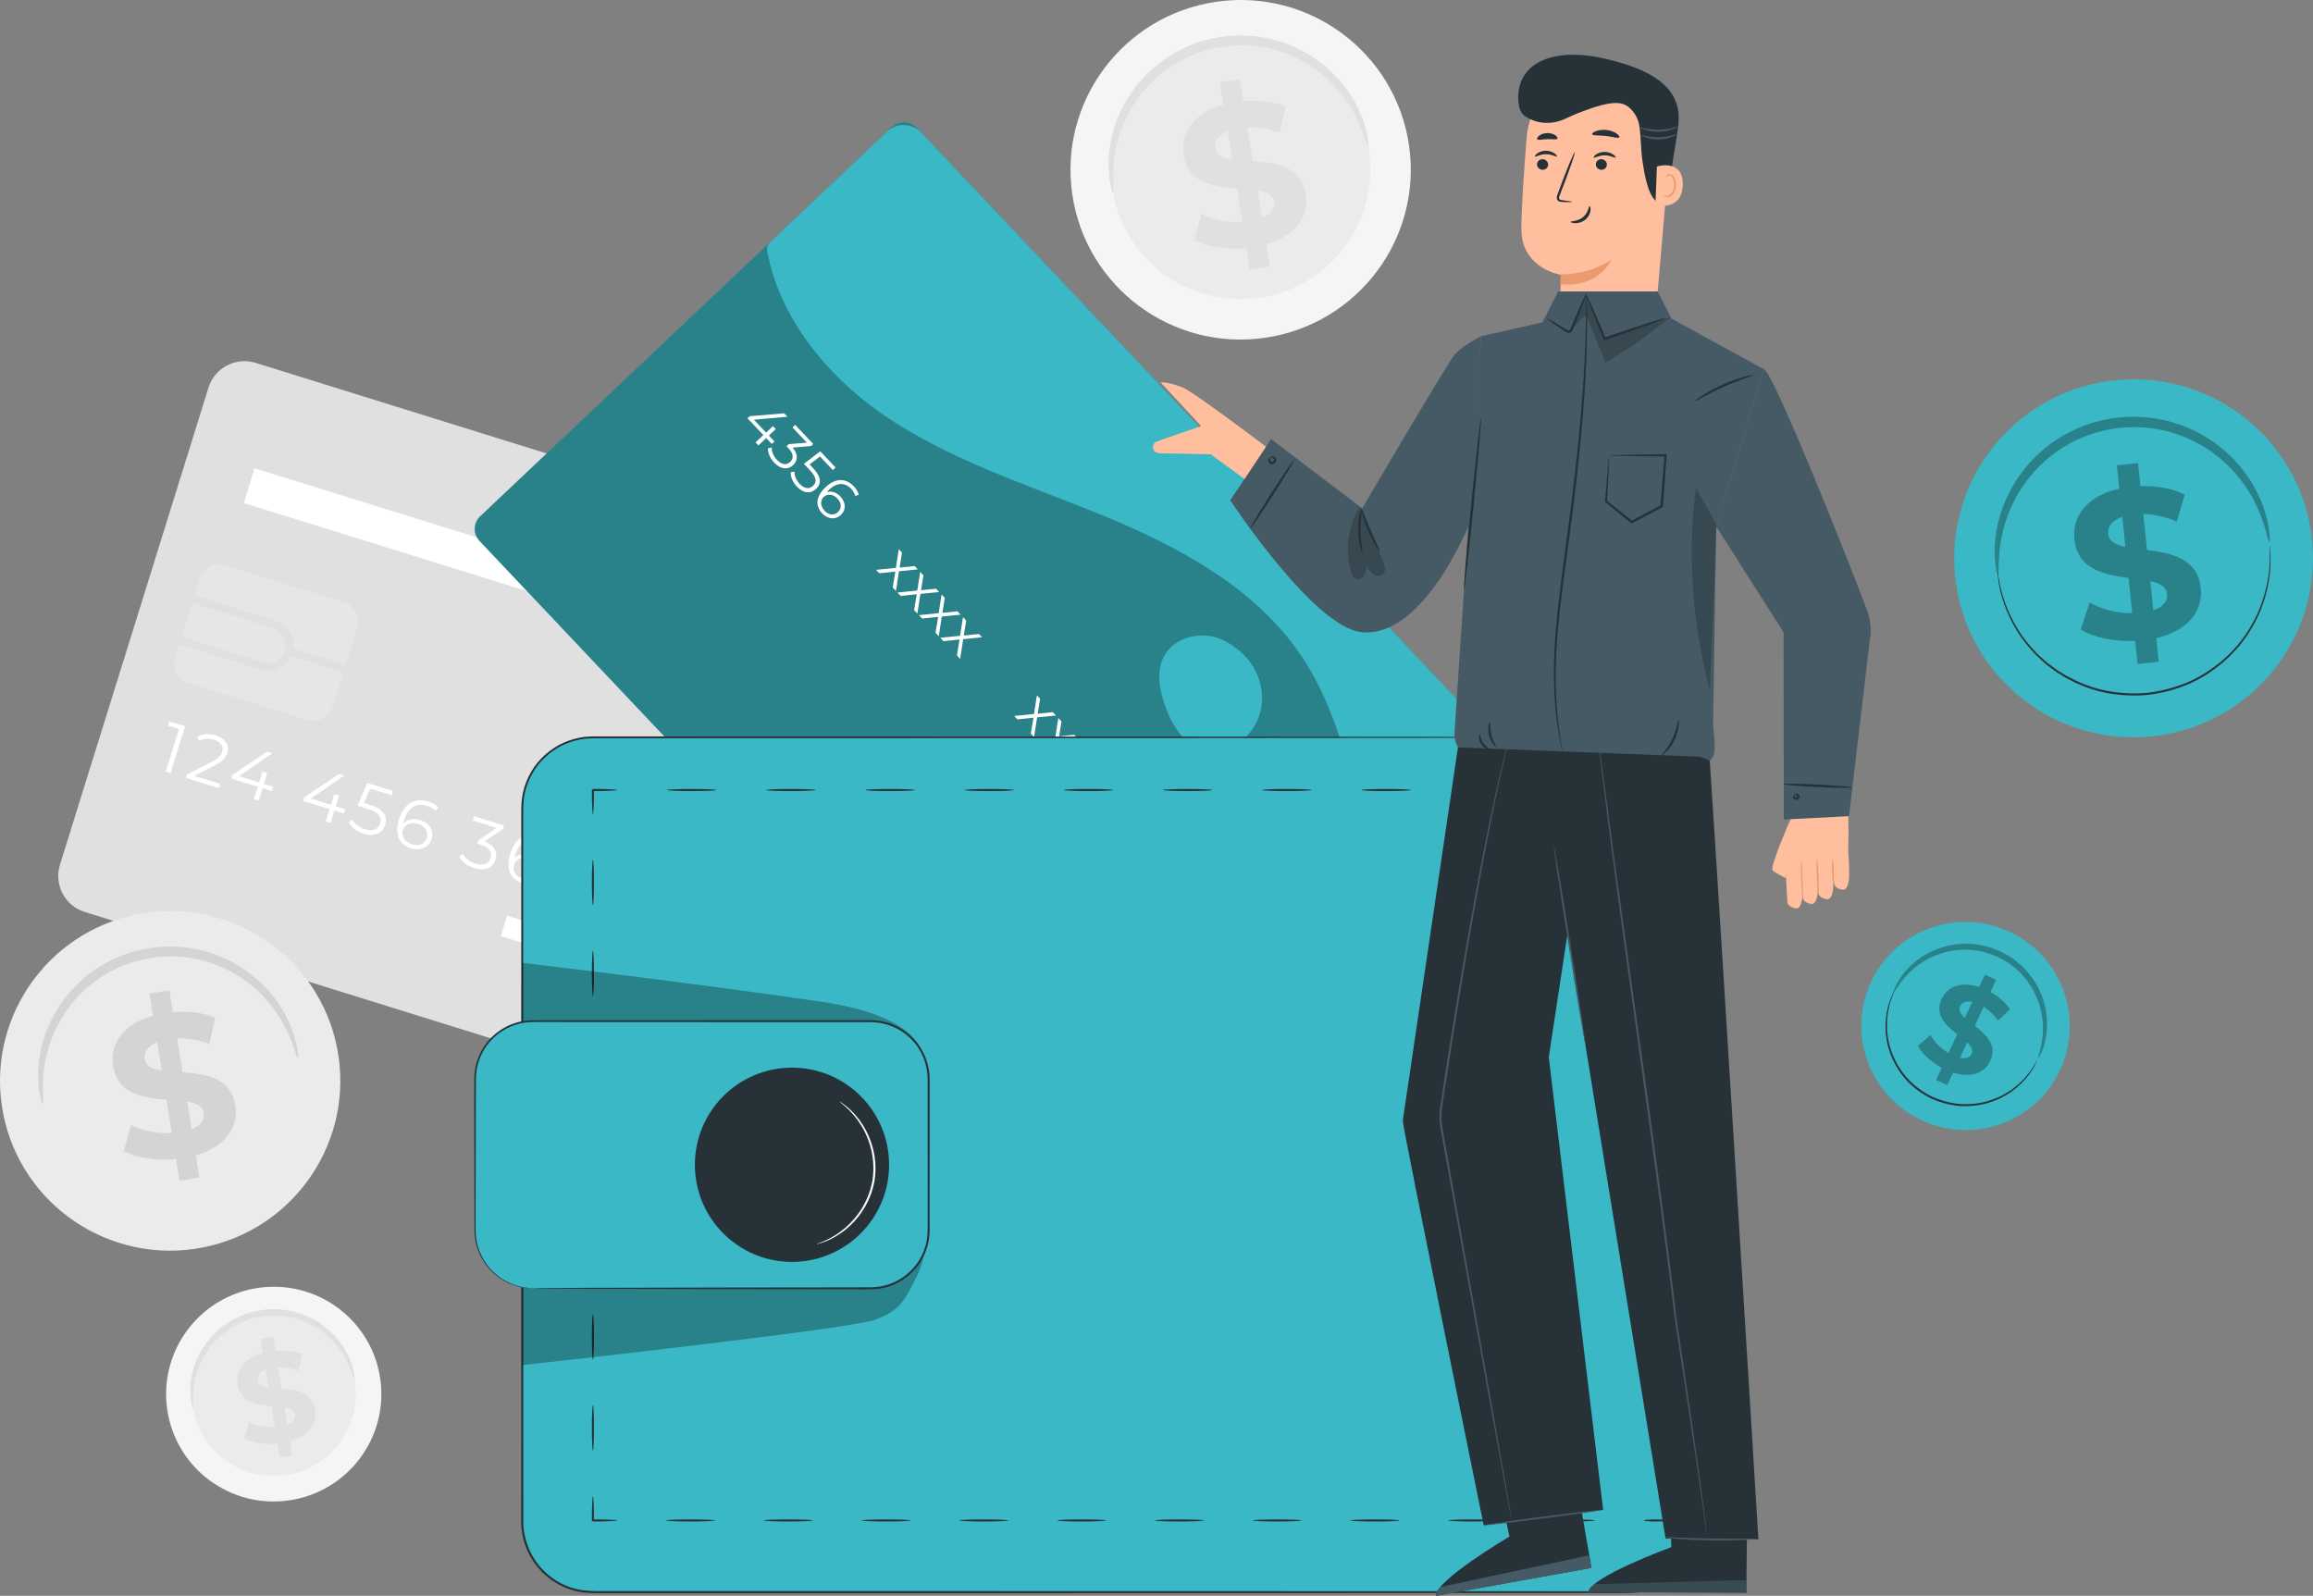 <?xml version="1.0" encoding="utf-8"?>
<!-- Generator: Adobe Illustrator 24.1.0, SVG Export Plug-In . SVG Version: 6.00 Build 0)  -->
<svg version="1.1" xmlns="http://www.w3.org/2000/svg" xmlns:xlink="http://www.w3.org/1999/xlink" x="0px" y="0px"
	 viewBox="0 0 570.69 393.73" style="enable-background:new 0 0 570.69 393.73;" xml:space="preserve">
<rect x="0" y="0" width="570.69" height="393.73" fill="#808080" stroke="none"/>
<style type="text/css">
	.st0{display:none;}
	.st1{display:inline;fill:#E0E0E0;}
	.st2{fill:#F5F5F5;}
	.st3{fill:#EBEBEB;}
	.st4{fill:#E0E0E0;}
	.st5{fill:#FFFFFF;}
	.st6{opacity:0.5;}
	.st7{fill:#3BB8C5;}
	.st8{opacity:0.3;}
	.st9{fill:#263238;}
	.st10{fill:#FAFAFA;}
	.st11{opacity:0.1;}
	.st12{fill:#FFBE9D;}
	.st13{fill:#EB996E;}
	.st14{opacity:0.78;}
	.st15{fill:#455A64;}
	.st16{opacity:0.6;}
	.st17{opacity:0.2;}
</style>
<g id="Background_Complete">
</g>
<g id="Background_Simple" class="st0">
	<path class="st1" d="M577.75,179.65c-10.07-47.74-48.64-90.63-97.3-94.09c-31.53-2.25-61.93,10.39-91.9,20.44
		c-29.97,10.05-63.36,17.57-92.6,5.53c-33.07-13.62-51.86-48.32-80.08-70.3c-38.59-30.06-95.02-33.36-138.53-11
		C33.84,52.6,4.19,98.34-2.03,146.86c-6.23,48.52,9.92,98.76,40.39,137.02c0.3,0.38,0.61,0.76,0.92,1.15
		c41.34,51.46,102.5,83.08,168.37,87.48l125.13,8.37c98.56-1.71,141.41-27.89,182.6-54.02
		C556.57,300.72,591.19,243.37,577.75,179.65z"/>
</g>
<g id="Plant">
</g>
<g id="Credit_Card">
</g>
<g id="Wallet">
</g>
<g id="Money">
</g>
<g id="Floor">
</g>
<g id="Character">
	<g>
		<g>
			<g>
				<g>
					<g>
						<g>
							<path class="st2" d="M347.65,35.85c3.33,22.89-12.58,44.15-35.52,47.49c-22.94,3.33-44.24-12.52-47.57-35.41
								c-3.33-22.89,12.58-44.15,35.52-47.49C323.02-2.89,344.32,12.96,347.65,35.85z"/>
						</g>
					</g>
				</g>
				<g>
					<g>
						<g>
							<path class="st3" d="M337.76,37.29c2.54,17.44-9.58,33.65-27.07,36.19c-17.48,2.54-33.71-9.54-36.25-26.99
								c-2.53-17.45,9.58-33.65,27.07-36.19C318.99,7.76,335.22,19.85,337.76,37.29z"/>
						</g>
					</g>
				</g>
				<g>
					<g>
						<g>
							<g>
								<path class="st4" d="M337.61,36.3c-0.19,0.03-0.53-1.34-1.39-3.69c-0.87-2.33-2.34-5.68-5.06-9.17
									c-1.36-1.74-3.03-3.5-5.03-5.14c-2.01-1.62-4.34-3.14-6.99-4.32c-1.32-0.6-2.71-1.13-4.17-1.54
									c-1.46-0.42-2.97-0.77-4.53-0.96c-1.56-0.2-3.16-0.32-4.79-0.28c-1.62,0.04-3.27,0.2-4.91,0.48
									c-1.64,0.3-3.24,0.72-4.78,1.24c-1.54,0.52-3,1.18-4.4,1.91c-1.4,0.72-2.7,1.57-3.92,2.46c-1.23,0.89-2.35,1.87-3.38,2.88
									c-2.08,2.02-3.74,4.25-5.07,6.46c-1.31,2.23-2.27,4.46-2.95,6.56c-1.35,4.22-1.58,7.86-1.59,10.35
									c0,2.5,0.16,3.91-0.04,3.94c-0.14,0.03-0.62-1.32-0.92-3.89c-0.28-2.55-0.33-6.37,0.88-10.89c0.61-2.25,1.52-4.66,2.85-7.08
									c1.34-2.4,3.06-4.83,5.24-7.05c1.09-1.11,2.27-2.18,3.58-3.16c1.3-0.98,2.69-1.91,4.19-2.71c1.5-0.8,3.07-1.52,4.73-2.1
									c1.66-0.57,3.38-1.03,5.15-1.35c1.77-0.3,3.55-0.47,5.3-0.5c1.75-0.04,3.48,0.11,5.16,0.34c1.68,0.23,3.31,0.62,4.87,1.1
									c1.56,0.47,3.05,1.07,4.45,1.74c2.81,1.33,5.26,3.02,7.35,4.82c2.07,1.82,3.76,3.76,5.11,5.66
									c2.69,3.82,3.96,7.43,4.58,9.92C337.73,34.84,337.75,36.28,337.61,36.3z"/>
							</g>
						</g>
					</g>
				</g>
			</g>
			<g>
				<g>
					<g>
						<g>
							<g>
								<path class="st4" d="M312.43,60.25l0.88,5.5l-4.91,0.79l-0.86-5.35c-4.91,0.48-9.82-0.29-12.86-1.97l1.74-6.43
									c2.75,1.43,6.5,2.18,10.09,1.96l-1.31-8.21c-5.67-0.45-12.05-1.29-13.17-8.32c-0.83-5.21,2.23-10.28,9.85-12.41L301,20.36
									l4.91-0.79l0.86,5.36c3.73-0.3,7.48,0.11,10.45,1.4l-1.49,6.44c-2.73-1.02-5.42-1.45-7.93-1.35l1.34,8.35
									c5.66,0.4,11.94,1.26,13.05,8.19C323.02,53.07,319.99,58.09,312.43,60.25z M304.04,39.33l-1.12-6.98
									c-2.51,1.01-3.31,2.6-3.05,4.22C300.14,38.29,301.76,38.99,304.04,39.33z M314.38,49.81c-0.28-1.72-1.85-2.42-4.08-2.83
									l1.09,6.78C313.76,52.84,314.63,51.39,314.38,49.81z"/>
							</g>
						</g>
					</g>
				</g>
			</g>
		</g>
		<g>
			<g>
				<g>
					<g>
						<g>
							<g>
								<path class="st4" d="M211.49,284.32L20.9,225c-4.9-1.52-7.63-6.73-6.11-11.63L51.44,95.64c1.52-4.9,6.73-7.63,11.63-6.11
									l190.59,59.33c4.9,1.52,7.63,6.73,6.11,11.62l-36.65,117.74C221.59,283.12,216.39,285.85,211.49,284.32z"/>
							</g>
						</g>
						<g>
							<g>
								<path class="st5" d="M222.02,173.58c-2.47,7.94-10.91,12.37-18.85,9.9c-7.94-2.47-12.38-10.91-9.9-18.85
									c2.47-7.94,10.91-12.37,18.85-9.9C220.06,157.2,224.49,165.64,222.02,173.58z"/>
							</g>
						</g>
						<g>
							<g>
								<path class="st5" d="M223.04,190.06c-0.92-0.12-1.83-0.31-2.73-0.59c-8.25-2.57-12.88-11.37-10.31-19.62
									c2.57-8.25,11.37-12.88,19.62-10.31c8.25,2.57,12.87,11.37,10.31,19.63c-1.24,4-3.97,7.27-7.68,9.22
									C229.39,189.88,226.19,190.45,223.04,190.06z M226.77,160.16c-6.81-0.86-13.48,3.26-15.59,10.04
									c-2.37,7.6,1.89,15.71,9.5,18.08c3.68,1.15,7.59,0.79,11.01-1c3.42-1.79,5.93-4.81,7.07-8.49l0,0
									c2.37-7.6-1.89-15.72-9.5-18.08C228.44,160.45,227.6,160.27,226.77,160.16z"/>
							</g>
						</g>
						<g>
							<g>
								<path class="st5" d="M45.67,179.19l-3.6,11.57l-1.19-0.37l3.27-10.51l-2.73-0.85l0.33-1.06L45.67,179.19z"/>
							</g>
							<g>
								<path class="st5" d="M54.29,193.4l-0.33,1.06l-8.11-2.52l0.26-0.84l6.27-3.21c1.71-0.88,2.2-1.58,2.44-2.37
									c0.42-1.34-0.27-2.46-2.03-3.01c-1.36-0.42-2.52-0.33-3.56,0.31l-0.62-0.99c1.22-0.78,2.84-0.93,4.61-0.38
									c2.35,0.73,3.46,2.38,2.86,4.32c-0.34,1.11-1,1.99-3.03,3.03l-5.14,2.64L54.29,193.4z"/>
							</g>
							<g>
								<path class="st5" d="M67.09,195.2l-2.31-0.72l-0.95,3.04l-1.19-0.37l0.95-3.04l-6.53-2.03l0.27-0.86l8.52-5.76l1.32,0.41
									l-8.24,5.63l5.02,1.56l0.83-2.68l1.16,0.36l-0.83,2.68l2.31,0.72L67.09,195.2z"/>
							</g>
							<g>
								<path class="st5" d="M84.81,200.72L82.5,200l-0.95,3.04l-1.19-0.37l0.95-3.04l-6.53-2.03l0.27-0.86l8.52-5.76l1.32,0.41
									l-8.24,5.63l5.02,1.56l0.83-2.68l1.16,0.36l-0.83,2.68l2.31,0.72L84.81,200.72z"/>
							</g>
							<g>
								<path class="st5" d="M95.03,203.5c-0.61,1.97-2.46,3.08-5.29,2.2c-1.67-0.52-3.08-1.59-3.68-2.78l0.87-0.76
									c0.5,1.01,1.65,1.98,3.13,2.44c1.97,0.61,3.31-0.02,3.74-1.43c0.46-1.49-0.18-2.7-3.12-3.61l-2.46-0.77l2.4-5.61l6.33,1.97
									l-0.33,1.06l-5.29-1.65l-1.54,3.56l1.49,0.46C94.77,199.67,95.67,201.46,95.03,203.5z"/>
							</g>
							<g>
								<path class="st5" d="M106.48,207.01c-0.67,2.16-2.81,3.02-5.06,2.32c-3.07-0.96-4.08-3.61-2.94-7.26
									c1.22-3.93,4.01-5.31,7.15-4.33c1.04,0.32,1.96,0.81,2.55,1.48l-0.78,0.81c-0.47-0.58-1.22-0.98-2.08-1.24
									c-2.49-0.78-4.6,0.33-5.57,3.47c-0.08,0.26-0.17,0.6-0.24,0.96c0.97-1.09,2.55-1.38,4.15-0.88
									C105.95,203.05,107.13,204.9,106.48,207.01z M105.29,206.68c0.47-1.52-0.35-2.84-2.13-3.4c-1.77-0.55-3.31,0.16-3.76,1.6
									c-0.4,1.27,0.29,2.81,2.28,3.43C103.35,208.83,104.81,208.22,105.29,206.68z"/>
							</g>
							<g>
								<path class="st5" d="M122.26,212.07c-0.6,1.93-2.47,2.98-5.26,2.11c-1.67-0.52-3.09-1.6-3.7-2.78l0.87-0.76
									c0.5,1.01,1.66,1.99,3.17,2.45c1.92,0.6,3.25,0.03,3.7-1.4c0.43-1.39-0.26-2.6-2.41-3.27l-0.83-0.26l0.27-0.88l4.46-3.02
									l-5.91-1.84l0.33-1.06l7.43,2.31l-0.26,0.84l-4.55,3.09C122,208.53,122.83,210.22,122.26,212.07z"/>
							</g>
							<g>
								<path class="st5" d="M133.89,215.55c-0.67,2.16-2.81,3.02-5.05,2.32c-3.07-0.96-4.08-3.61-2.94-7.26
									c1.22-3.93,4.01-5.31,7.15-4.33c1.04,0.32,1.96,0.81,2.55,1.48l-0.78,0.81c-0.47-0.58-1.22-0.98-2.08-1.24
									c-2.49-0.78-4.6,0.33-5.57,3.47c-0.08,0.26-0.17,0.6-0.24,0.96c0.97-1.09,2.55-1.38,4.15-0.88
									C133.37,211.58,134.55,213.43,133.89,215.55z M132.71,215.21c0.47-1.52-0.35-2.84-2.13-3.4c-1.77-0.55-3.31,0.16-3.76,1.6
									c-0.4,1.27,0.28,2.81,2.28,3.43C130.77,217.37,132.23,216.75,132.71,215.21z"/>
							</g>
							<g>
								<path class="st5" d="M147.06,210.75l-0.26,0.84l-8.18,9.22l-1.29-0.4l8.03-9.03l-5.95-1.85l-0.67,2.16l-1.17-0.37l1-3.22
									L147.06,210.75z"/>
							</g>
							<g>
								<path class="st5" d="M163.59,215.89l-0.26,0.84l-8.18,9.22l-1.29-0.4l8.03-9.03l-5.95-1.85l-0.67,2.16l-1.17-0.37l1-3.22
									L163.59,215.89z"/>
							</g>
							<g>
								<path class="st5" d="M172.37,227.78c-0.64,2.05-2.77,2.78-5.53,1.92c-2.78-0.86-4.06-2.66-3.43-4.71
									c0.43-1.39,1.53-2.12,3.11-2.15c-1.03-0.83-1.4-1.9-1.02-3.11c0.59-1.88,2.55-2.56,5-1.8c2.45,0.76,3.72,2.44,3.13,4.33
									c-0.38,1.21-1.31,1.88-2.64,1.97C172.3,225.16,172.8,226.41,172.37,227.78z M171.16,227.38c0.44-1.42-0.5-2.69-2.55-3.33
									c-2.05-0.64-3.53-0.12-3.97,1.3c-0.45,1.44,0.48,2.71,2.53,3.34C169.21,229.33,170.71,228.82,171.16,227.38z M168.9,223.11
									c1.8,0.56,3.13,0.09,3.52-1.17c0.41-1.3-0.49-2.45-2.22-2.99c-1.75-0.54-3.1-0.1-3.5,1.19
									C166.29,221.41,167.1,222.55,168.9,223.11z"/>
							</g>
							<g>
								<path class="st5" d="M184.43,228.62c-1.22,3.93-4.01,5.31-7.15,4.34c-1.04-0.32-1.96-0.81-2.55-1.48l0.78-0.81
									c0.47,0.58,1.22,0.98,2.08,1.24c2.49,0.78,4.6-0.33,5.57-3.47c0.08-0.26,0.17-0.6,0.24-0.96c-0.97,1.09-2.55,1.38-4.15,0.88
									c-2.29-0.71-3.48-2.57-2.82-4.68c0.67-2.16,2.81-3.02,5.05-2.32C184.56,222.31,185.57,224.96,184.43,228.62z M183.51,225.81
									c0.4-1.27-0.28-2.81-2.28-3.43c-1.67-0.52-3.13,0.09-3.61,1.63c-0.47,1.52,0.35,2.84,2.13,3.4
									C181.52,227.96,183.06,227.25,183.51,225.81z"/>
							</g>
							<g>
								<path class="st5" d="M197.93,226.58l-3.6,11.56l-1.19-0.37l3.27-10.51l-2.73-0.85l0.33-1.06L197.93,226.58z"/>
							</g>
							<g>
								<path class="st5" d="M206.55,240.79l-0.33,1.06l-8.11-2.53l0.26-0.84l6.27-3.21c1.71-0.88,2.2-1.58,2.44-2.37
									c0.42-1.34-0.27-2.46-2.04-3.01c-1.35-0.42-2.52-0.33-3.56,0.31l-0.62-0.99c1.22-0.78,2.84-0.93,4.61-0.38
									c2.35,0.73,3.46,2.38,2.86,4.32c-0.35,1.11-1,1.99-3.03,3.03l-5.14,2.64L206.55,240.79z"/>
							</g>
							<g>
								<path class="st5" d="M217.63,241.76c-0.6,1.93-2.47,2.98-5.26,2.11c-1.67-0.52-3.09-1.6-3.7-2.78l0.87-0.76
									c0.5,1.01,1.66,1.99,3.17,2.45c1.92,0.6,3.25,0.03,3.7-1.4c0.43-1.39-0.26-2.6-2.41-3.27l-0.83-0.26l0.27-0.88l4.45-3.02
									l-5.91-1.84l0.33-1.06l7.44,2.31l-0.26,0.84l-4.55,3.09C217.37,238.22,218.2,239.91,217.63,241.76z"/>
							</g>
						</g>
						<g>
							<g>
								
									<rect x="168.02" y="194.41" transform="matrix(0.297 -0.955 0.955 0.297 -112.002 333.674)" class="st5" width="5.26" height="97.01"/>
							</g>
						</g>
						<g>
							<g>
								
									<rect x="187.46" y="235.09" transform="matrix(0.297 -0.955 0.955 0.297 -114.618 364.223)" class="st5" width="5.26" height="49.76"/>
							</g>
						</g>
						<g class="st6">
							<g>
								<path class="st3" d="M75.85,177.65l-29.39-9.15c-2.62-0.81-4.08-3.6-3.26-6.21l6.09-19.56c0.81-2.62,3.6-4.08,6.21-3.26
									l29.39,9.15c2.62,0.81,4.08,3.6,3.26,6.21l-6.08,19.56C81.25,177,78.47,178.46,75.85,177.65z"/>
							</g>
						</g>
						<g>
							<g>
								<path class="st4" d="M44.22,158.98l0.58-1.86l20.01,6.23c2.31,0.72,4.77-0.58,5.49-2.89c0.72-2.31-0.6-4.81-2.89-5.49
									l-20.01-6.23l0.58-1.86L68,153.11c3.34,1.04,5.21,4.6,4.17,7.93c-1.04,3.34-4.6,5.21-7.94,4.17L44.22,158.98z"/>
							</g>
						</g>
						<g>
							<g>
								
									<rect x="77.13" y="155.7" transform="matrix(0.298 -0.955 0.955 0.298 -100.665 188.89)" class="st4" width="1.95" height="14.39"/>
							</g>
						</g>
						<g>
							<g>
								
									<rect x="59.08" y="130.88" transform="matrix(0.955 0.297 -0.297 0.955 45.278 -27.004)" class="st5" width="104.69" height="8.98"/>
							</g>
						</g>
					</g>
				</g>
			</g>
		</g>
		<g>
			<g>
				<g>
					<g>
						<g>
							<path class="st2" d="M93.82,340.15c2.1,14.48-7.95,27.92-22.47,30.03c-14.51,2.11-27.98-7.92-30.09-22.4
								c-2.1-14.48,7.95-27.92,22.47-30.03C78.24,315.65,91.71,325.67,93.82,340.15z"/>
						</g>
					</g>
				</g>
				<g>
					<g>
						<g>
							<path class="st3" d="M87.57,341.06c1.6,11.03-6.06,21.28-17.12,22.89c-11.06,1.61-21.32-6.03-22.93-17.07
								c-1.6-11.03,6.06-21.28,17.12-22.89C75.7,322.39,85.96,330.03,87.57,341.06z"/>
						</g>
					</g>
				</g>
				<g>
					<g>
						<g>
							<g>
								<path class="st4" d="M87.47,340.43c-0.12,0.02-0.33-0.84-0.88-2.33c-0.55-1.48-1.48-3.59-3.2-5.8
									c-0.86-1.1-1.91-2.22-3.18-3.25c-1.27-1.02-2.75-1.98-4.42-2.73c-0.83-0.38-1.71-0.71-2.64-0.97
									c-0.92-0.27-1.88-0.48-2.86-0.61c-0.99-0.13-2-0.2-3.03-0.18c-1.03,0.02-2.07,0.12-3.11,0.3c-1.04,0.19-2.05,0.46-3.02,0.79
									c-0.97,0.33-1.9,0.75-2.78,1.21c-0.89,0.46-1.71,0.99-2.48,1.56c-0.78,0.56-1.49,1.18-2.14,1.82
									c-1.31,1.28-2.37,2.69-3.21,4.09c-0.83,1.41-1.44,2.82-1.87,4.15c-0.86,2.67-1,4.97-1.01,6.55c0,1.58,0.1,2.47-0.02,2.49
									c-0.09,0.02-0.39-0.84-0.58-2.46c-0.18-1.61-0.21-4.03,0.56-6.89c0.38-1.42,0.96-2.95,1.8-4.48
									c0.85-1.52,1.93-3.06,3.31-4.46c0.69-0.7,1.44-1.38,2.26-2c0.82-0.62,1.7-1.21,2.65-1.71c0.95-0.51,1.94-0.96,2.99-1.33
									c1.05-0.36,2.14-0.65,3.26-0.86c1.12-0.19,2.24-0.3,3.35-0.32c1.11-0.02,2.2,0.07,3.27,0.21c1.06,0.15,2.09,0.39,3.08,0.69
									c0.99,0.3,1.93,0.67,2.81,1.1c1.78,0.84,3.33,1.91,4.65,3.05c1.31,1.15,2.38,2.38,3.23,3.58c1.7,2.42,2.51,4.7,2.9,6.27
									C87.55,339.51,87.56,340.42,87.47,340.43z"/>
							</g>
						</g>
					</g>
				</g>
			</g>
			<g>
				<g>
					<g>
						<g>
							<g>
								<path class="st4" d="M71.54,355.58l0.56,3.48l-3.11,0.5l-0.54-3.39c-3.11,0.31-6.21-0.18-8.13-1.25l1.1-4.06
									c1.74,0.9,4.11,1.38,6.38,1.24l-0.83-5.19c-3.58-0.29-7.62-0.82-8.33-5.26c-0.53-3.29,1.41-6.5,6.23-7.85l-0.55-3.45
									l3.11-0.5l0.54,3.39c2.36-0.19,4.73,0.07,6.61,0.88l-0.94,4.07c-1.73-0.65-3.43-0.92-5.01-0.86l0.85,5.28
									c3.58,0.26,7.55,0.8,8.25,5.18C78.24,351.04,76.33,354.21,71.54,355.58z M66.24,342.35l-0.71-4.41
									c-1.59,0.64-2.09,1.64-1.93,2.67C63.77,341.69,64.8,342.13,66.24,342.35z M72.78,348.98c-0.17-1.09-1.17-1.53-2.58-1.79
									l0.69,4.29C72.39,350.89,72.94,349.97,72.78,348.98z"/>
							</g>
						</g>
					</g>
				</g>
			</g>
		</g>
		<g>
			<g>
				<g>
					<g>
						<path class="st7" d="M273.1,297.18L118.31,133.46c-1.63-1.73-1.56-4.45,0.17-6.08l101.59-96.04c1.73-1.63,4.45-1.55,6.08,0.17
							l154.79,163.73c1.63,1.73,1.56,4.45-0.17,6.08l-101.59,96.04C277.45,298.99,274.73,298.91,273.1,297.18z"/>
					</g>
				</g>
				<g class="st8">
					<g>
						<path d="M273.1,297.18L118.31,133.46c-1.63-1.73-1.56-4.45,0.17-6.08l101.59-96.04c1.73-1.63,4.45-1.55,6.08,0.17
							l154.79,163.73c1.63,1.73,1.56,4.45-0.17,6.08l-101.59,96.04C277.45,298.99,274.73,298.91,273.1,297.18z"/>
					</g>
				</g>
				<g>
					<g>
						<g>
							<path class="st7" d="M379.81,194.04L227.28,32.71c-2.26-2.39-6.02-2.49-8.41-0.24l-28.86,27.29
								c-0.58,0.54-0.86,1.34-0.72,2.12c2.88,16.14,14.43,30.57,28.18,40.13c16.63,11.56,36.32,17.64,55.05,25.35
								c18.72,7.71,37.51,17.87,48.73,34.73c10.59,15.9,13.1,35.63,18.48,53.97c1.44,4.89,3.24,9.84,5.44,14.58
								c0.69,1.48,2.61,1.86,3.8,0.74l30.59-28.92C381.96,200.19,382.06,196.43,379.81,194.04z"/>
						</g>
					</g>
				</g>
				<g>
					<g>
						<path class="st5" d="M190.43,109.54l-1.38-1.46l-1.93,1.82l-0.71-0.75l1.93-1.82l-3.91-4.13l0.54-0.51l8.52-0.71l0.79,0.84
							l-8.27,0.73l3.01,3.18l1.69-1.6l0.69,0.73l-1.69,1.6l1.38,1.47L190.43,109.54z"/>
					</g>
					<g>
						<path class="st5" d="M195.7,114.75c-1.22,1.16-3.01,1.16-4.68-0.61c-1-1.06-1.59-2.42-1.55-3.53l0.94-0.2
							c-0.05,0.94,0.4,2.12,1.3,3.07c1.15,1.21,2.35,1.35,3.26,0.49c0.88-0.83,0.87-1.99-0.42-3.35l-0.49-0.52l0.55-0.52l4.46-0.37
							l-3.54-3.75l0.67-0.63l4.45,4.71l-0.53,0.5l-4.56,0.39C196.95,112.07,196.87,113.64,195.7,114.75z"/>
					</g>
					<g>
						<path class="st5" d="M201.35,120.62c-1.24,1.18-3.04,1.23-4.73-0.56c-1-1.06-1.58-2.41-1.54-3.52l0.94-0.2
							c-0.05,0.94,0.39,2.11,1.28,3.05c1.18,1.25,2.41,1.33,3.3,0.49c0.94-0.89,0.97-2.03-0.79-3.89l-1.47-1.56l4.03-3.09l3.79,4.01
							l-0.67,0.63l-3.17-3.35l-2.57,1.95l0.89,0.94C202.72,117.73,202.65,119.39,201.35,120.62z"/>
					</g>
					<g>
						<path class="st5" d="M207.48,127.04c-1.37,1.3-3.27,1.05-4.61-0.37c-1.84-1.95-1.49-4.28,0.82-6.47
							c2.49-2.35,5.07-2.22,6.95-0.23c0.62,0.66,1.09,1.39,1.25,2.11l-0.89,0.27c-0.1-0.61-0.49-1.2-1-1.75
							c-1.49-1.58-3.47-1.64-5.46,0.24c-0.17,0.16-0.37,0.37-0.57,0.6c1.15-0.4,2.41,0.04,3.37,1.05
							C208.72,123.95,208.82,125.78,207.48,127.04z M206.76,126.32c0.96-0.91,0.91-2.2-0.16-3.33c-1.06-1.12-2.47-1.23-3.38-0.37
							c-0.81,0.76-0.94,2.15,0.26,3.42C204.48,127.09,205.78,127.24,206.76,126.32z"/>
					</g>
					<g>
						<path class="st5" d="M220.26,144.94l0.65-3.92l-3.96,0.42l-0.79-0.84l4.88-0.49l0.72-4.6l0.79,0.84l-0.59,3.69l3.72-0.38
							l0.77,0.82l-4.64,0.46l-0.75,4.87L220.26,144.94z"/>
					</g>
					<g>
						<path class="st5" d="M225.54,150.53l0.65-3.92l-3.96,0.42l-0.79-0.84l4.88-0.49l0.72-4.6l0.79,0.84l-0.59,3.69l3.72-0.38
							l0.77,0.82l-4.64,0.46l-0.75,4.87L225.54,150.53z"/>
					</g>
					<g>
						<path class="st5" d="M230.82,156.11l0.65-3.92l-3.96,0.42l-0.79-0.84l4.88-0.49l0.72-4.6l0.79,0.84l-0.59,3.69l3.72-0.38
							l0.77,0.82l-4.64,0.46l-0.75,4.87L230.82,156.11z"/>
					</g>
					<g>
						<path class="st5" d="M236.1,161.7l0.65-3.92l-3.96,0.42l-0.79-0.84l4.88-0.49l0.72-4.6l0.79,0.84l-0.59,3.69l3.72-0.38
							l0.77,0.82l-4.64,0.46l-0.75,4.87L236.1,161.7z"/>
					</g>
					<g>
						<path class="st5" d="M254.34,180.99l0.65-3.92l-3.96,0.42l-0.79-0.84l4.88-0.49l0.72-4.6l0.79,0.84l-0.59,3.69l3.72-0.38
							l0.77,0.82l-4.64,0.46l-0.75,4.87L254.34,180.99z"/>
					</g>
					<g>
						<path class="st5" d="M259.62,186.58l0.65-3.92l-3.96,0.42l-0.79-0.84l4.88-0.49l0.72-4.6l0.79,0.84l-0.59,3.69l3.72-0.38
							l0.77,0.82l-4.64,0.46l-0.75,4.87L259.62,186.58z"/>
					</g>
					<g>
						<path class="st5" d="M264.91,192.17l0.65-3.92l-3.96,0.42l-0.79-0.84l4.88-0.49l0.72-4.6l0.79,0.84l-0.59,3.69l3.72-0.38
							l0.77,0.82l-4.64,0.46l-0.75,4.87L264.91,192.17z"/>
					</g>
					<g>
						<path class="st5" d="M270.19,197.75l0.65-3.92l-3.96,0.42l-0.79-0.84l4.88-0.49l0.72-4.6l0.79,0.84l-0.59,3.69l3.72-0.38
							l0.77,0.82l-4.64,0.46l-0.75,4.87L270.19,197.75z"/>
					</g>
					<g>
						<path class="st5" d="M293.89,208.15l-7.32,6.92l-0.71-0.75l6.65-6.29l-1.63-1.73l0.67-0.63L293.89,208.15z"/>
					</g>
					<g>
						<path class="st5" d="M294.9,219.68c-1.22,1.16-3.01,1.16-4.68-0.61c-1-1.06-1.59-2.42-1.55-3.53l0.94-0.2
							c-0.05,0.94,0.4,2.12,1.3,3.07c1.15,1.21,2.35,1.35,3.26,0.49c0.88-0.83,0.87-1.99-0.42-3.35l-0.49-0.52l0.55-0.52l4.46-0.37
							l-3.54-3.75l0.67-0.63l4.45,4.71l-0.53,0.5l-4.56,0.39C296.16,217.01,296.07,218.57,294.9,219.68z"/>
					</g>
					<g>
						<path class="st5" d="M301.61,227.13l-1.39-1.46l-1.93,1.82l-0.71-0.75l1.93-1.82l-3.91-4.13l0.54-0.51l8.52-0.71l0.79,0.84
							l-8.27,0.73l3.01,3.18l1.69-1.6l0.69,0.73l-1.69,1.6l1.39,1.46L301.61,227.13z"/>
					</g>
					<g>
						<path class="st5" d="M305.69,233.97l-0.67,0.63l-4.86-5.14l0.53-0.5l5.86,0.23c1.6,0.06,2.24-0.25,2.74-0.73
							c0.85-0.8,0.81-1.89-0.25-3.01c-0.81-0.86-1.7-1.27-2.71-1.23l-0.05-0.97c1.2-0.07,2.44,0.49,3.5,1.61
							c1.4,1.49,1.54,3.14,0.32,4.3c-0.7,0.66-1.54,1.04-3.43,0.96l-4.8-0.18L305.69,233.97z"/>
					</g>
				</g>
				<g>
					<g>
						<g>
							<path class="st7" d="M309.27,179.51c3.79-5.84,2.31-13.6-2.79-18.34c-1.59-1.48-3.41-2.69-5.31-3.49
								c-4.87-2.03-11.33-0.55-13.88,4.07c-2.09,3.77-1.24,8.48,0.22,12.53c1.53,4.25,4.01,8.59,8.22,10.24
								c4.05,1.59,8.91,0.13,11.94-2.99C308.27,180.92,308.8,180.24,309.27,179.51z"/>
						</g>
					</g>
				</g>
			</g>
		</g>
		<g>
			<g>
				<g>
					<path class="st7" d="M419.46,199.36v176.03c0,9.63-7.81,17.44-17.44,17.44H146.29c-9.63,0-17.44-7.81-17.44-17.44V199.36
						c0-9.63,7.81-17.44,17.44-17.44h255.72C411.65,181.92,419.46,189.73,419.46,199.36z"/>
				</g>
				<g>
					<g>
						<path class="st9" d="M419.46,199.36c0,0-0.02-0.21-0.05-0.63c-0.04-0.42-0.02-1.05-0.18-1.87c-0.23-1.63-0.82-4.09-2.56-6.83
							c-0.88-1.35-2.03-2.77-3.57-4.04c-1.54-1.26-3.45-2.39-5.69-3.12c-0.56-0.19-1.15-0.31-1.74-0.47
							c-0.6-0.12-1.22-0.19-1.85-0.3c-0.63-0.03-1.28-0.06-1.93-0.09c-0.66,0-1.33,0-2.01,0c-2.73,0-5.63,0.01-8.71,0.01
							c-24.63,0.02-60.25,0.05-104.27,0.08c-22.01,0.01-46.12,0.02-72,0.03c-12.94,0-26.33,0.01-40.11,0.01
							c-6.89,0-13.89,0-20.98,0.01c-1.77,0-3.55,0-5.34,0c-1.79,0.02-3.57-0.06-5.31,0.3c-1.74,0.34-3.44,0.91-5.01,1.75
							c-1.56,0.86-3,1.96-4.25,3.24c-1.27,1.27-2.27,2.8-3.07,4.41c-0.79,1.62-1.35,3.37-1.56,5.17c-0.24,1.79-0.16,3.64-0.18,5.5
							c0,1.85,0,3.71,0,5.57c0,7.45,0,14.99,0,22.6c0,15.23,0,30.79,0.01,46.62c0,31.67,0,64.46,0.01,98.04
							c0.01,4.14,1.54,8.24,4.26,11.33c2.69,3.11,6.53,5.19,10.59,5.7c2.01,0.26,4.1,0.15,6.17,0.18c2.07,0,4.13,0,6.19,0
							c4.12,0,8.22,0,12.31,0c16.36,0,32.48,0,48.32,0c31.68,0.01,62.23,0.01,91.34,0.02c29.11,0.01,56.76,0.02,82.65,0.02
							c3.24,0,6.44,0,9.62,0c1.6,0.01,3.15-0.02,4.69-0.31c1.52-0.32,3.02-0.76,4.39-1.48c0.71-0.3,1.34-0.76,2-1.14
							c0.6-0.47,1.26-0.88,1.8-1.42c1.17-0.99,2.12-2.19,2.98-3.43c1.64-2.54,2.65-5.47,2.78-8.44c0.11-11.99,0.04-23.54,0.07-34.54
							c0.03-44.02,0.06-79.64,0.08-104.26c0.02-12.31,0.04-21.86,0.05-28.35c0.01-3.24,0.02-5.71,0.03-7.37
							C419.44,200.21,419.46,199.36,419.46,199.36s0.02,0.85,0.03,2.51c0.01,1.67,0.01,4.14,0.03,7.37
							c0.01,6.49,0.03,16.04,0.05,28.35c0.02,24.62,0.05,60.24,0.08,104.26c-0.02,11.01,0.06,22.53-0.03,34.56
							c-0.13,3.04-1.16,6.04-2.84,8.64c-0.88,1.27-1.85,2.5-3.05,3.52c-0.56,0.55-1.23,0.97-1.85,1.46
							c-0.68,0.39-1.32,0.86-2.05,1.17c-1.4,0.74-2.94,1.19-4.5,1.52c-1.57,0.3-3.19,0.33-4.77,0.32c-3.18,0-6.39,0-9.62,0
							c-25.88,0.01-53.54,0.02-82.65,0.02c-29.11,0-59.66,0.01-91.34,0.02c-15.84,0-31.96,0-48.32,0c-4.09,0-8.19,0-12.31,0
							c-2.06,0-4.12,0-6.19,0c-2.06-0.02-4.14,0.09-6.24-0.18c-4.18-0.53-8.14-2.67-10.91-5.87c-2.8-3.18-4.39-7.4-4.39-11.67
							c0-33.58,0-66.37,0.01-98.04c0-15.83,0-31.39,0.01-46.62c0-7.62,0-15.15,0-22.6c0-1.86,0-3.72,0-5.57
							c0.01-1.85-0.07-3.7,0.18-5.56c0.22-1.85,0.8-3.65,1.61-5.32c0.82-1.66,1.85-3.22,3.16-4.53c1.29-1.32,2.76-2.44,4.37-3.33
							c1.62-0.86,3.37-1.45,5.15-1.8l1.35-0.21l1.36-0.07c0.91-0.05,1.79-0.01,2.69-0.02c1.78,0,3.56,0,5.34,0
							c7.09,0,14.08,0,20.98,0.01c13.79,0,27.17,0.01,40.11,0.01c25.88,0.01,49.99,0.02,72,0.03c44.02,0.03,79.64,0.06,104.27,0.08
							c3.08,0,5.98,0.01,8.71,0.01c0.68,0,1.35,0,2.01,0c0.66,0.03,1.31,0.07,1.95,0.1c0.63,0.1,1.26,0.18,1.86,0.3
							c0.6,0.17,1.19,0.28,1.75,0.48c2.26,0.75,4.18,1.89,5.73,3.17c1.54,1.29,2.69,2.73,3.57,4.09c1.73,2.77,2.31,5.25,2.52,6.88
							c0.15,0.82,0.12,1.45,0.15,1.87C419.46,199.15,419.46,199.36,419.46,199.36z"/>
					</g>
				</g>
			</g>
			<g>
				<g>
					<g>
						<path class="st9" d="M409.28,194.92c0-0.14,1.34-0.26,3-0.26c1.66,0,3,0.12,3,0.26s-1.34,0.26-3,0.26
							C410.62,195.18,409.28,195.07,409.28,194.92z"/>
					</g>
				</g>
				<g>
					<g>
						<path class="st9" d="M384.8,194.92c0-0.14,2.74-0.26,6.12-0.26c3.38,0,6.12,0.12,6.12,0.26s-2.74,0.26-6.12,0.26
							C387.54,195.18,384.8,195.07,384.8,194.92z"/>
					</g>
				</g>
				<g>
					<g>
						<path class="st9" d="M360.33,194.92c0-0.14,2.74-0.26,6.12-0.26c3.38,0,6.12,0.12,6.12,0.26s-2.74,0.26-6.12,0.26
							C363.07,195.18,360.33,195.07,360.33,194.92z"/>
					</g>
				</g>
				<g>
					<g>
						<path class="st9" d="M335.85,194.92c0-0.14,2.74-0.26,6.12-0.26c3.38,0,6.12,0.12,6.12,0.26s-2.74,0.26-6.12,0.26
							C338.59,195.18,335.85,195.07,335.85,194.92z"/>
					</g>
				</g>
				<g>
					<g>
						<path class="st9" d="M311.38,194.92c0-0.14,2.74-0.26,6.12-0.26c3.38,0,6.12,0.12,6.12,0.26s-2.74,0.26-6.12,0.26
							C314.12,195.18,311.38,195.07,311.38,194.92z"/>
					</g>
				</g>
				<g>
					<g>
						<path class="st9" d="M286.9,194.92c0-0.14,2.74-0.26,6.12-0.26c3.38,0,6.12,0.12,6.12,0.26s-2.74,0.26-6.12,0.26
							C289.64,195.18,286.9,195.07,286.9,194.92z"/>
					</g>
				</g>
				<g>
					<g>
						<path class="st9" d="M262.43,194.92c0-0.14,2.74-0.26,6.12-0.26c3.38,0,6.12,0.12,6.12,0.26s-2.74,0.26-6.12,0.26
							C265.17,195.18,262.43,195.07,262.43,194.92z"/>
					</g>
				</g>
				<g>
					<g>
						<path class="st9" d="M237.95,194.92c0-0.14,2.74-0.26,6.12-0.26c3.38,0,6.12,0.12,6.12,0.26s-2.74,0.26-6.12,0.26
							C240.69,195.18,237.95,195.07,237.95,194.92z"/>
					</g>
				</g>
				<g>
					<g>
						<path class="st9" d="M213.47,194.92c0-0.14,2.74-0.26,6.12-0.26c3.38,0,6.12,0.12,6.12,0.26s-2.74,0.26-6.12,0.26
							C216.21,195.18,213.47,195.07,213.47,194.92z"/>
					</g>
				</g>
				<g>
					<g>
						<path class="st9" d="M189,194.92c0-0.14,2.74-0.26,6.12-0.26c3.38,0,6.12,0.12,6.12,0.26s-2.74,0.26-6.12,0.26
							C191.74,195.18,189,195.07,189,194.92z"/>
					</g>
				</g>
				<g>
					<g>
						<path class="st9" d="M164.52,194.92c0-0.14,2.74-0.26,6.12-0.26c3.38,0,6.12,0.12,6.12,0.26s-2.74,0.26-6.12,0.26
							C167.26,195.18,164.52,195.07,164.52,194.92z"/>
					</g>
				</g>
				<g>
					<g>
						<path class="st9" d="M146.29,200.92c-0.14,0-0.26-2.69-0.26-6c0.52-0.52,0.15-0.14,0.26-0.26h0h0h0.01h0.02h0.04l0.08,0
							l0.15,0l0.3,0c0.2,0,0.4,0,0.6,0c0.38,0.01,0.76,0.01,1.13,0.02c0.66,0.02,1.29,0.04,1.91,0.06c1.09,0.05,1.76,0.11,1.76,0.18
							s-0.67,0.14-1.76,0.18c-0.62,0.02-1.25,0.04-1.91,0.06c-0.37,0.01-0.74,0.01-1.13,0.02c-0.2,0-0.4,0-0.6,0l-0.3,0l-0.15,0
							h-0.08h-0.04h-0.02h-0.01h0h0c0.12-0.12-0.26,0.26,0.26-0.26C146.55,198.24,146.43,200.92,146.29,200.92z"/>
					</g>
				</g>
				<g>
					<g>
						<path class="st9" d="M146.29,223.35c-0.14,0-0.26-2.51-0.26-5.61c0-3.1,0.12-5.61,0.26-5.61c0.14,0,0.26,2.51,0.26,5.61
							C146.55,220.84,146.43,223.35,146.29,223.35z"/>
					</g>
				</g>
				<g>
					<g>
						<path class="st9" d="M146.29,245.78c-0.14,0-0.26-2.51-0.26-5.61c0-3.1,0.12-5.61,0.26-5.61c0.14,0,0.26,2.51,0.26,5.61
							C146.55,243.27,146.43,245.78,146.29,245.78z"/>
					</g>
				</g>
				<g>
					<g>
						<path class="st9" d="M146.29,268.21c-0.14,0-0.26-2.51-0.26-5.61c0-3.1,0.12-5.61,0.26-5.61c0.14,0,0.26,2.51,0.26,5.61
							C146.55,265.7,146.43,268.21,146.29,268.21z"/>
					</g>
				</g>
				<g>
					<g>
						<path class="st9" d="M146.29,290.64c-0.14,0-0.26-2.51-0.26-5.61c0-3.1,0.12-5.61,0.26-5.61c0.14,0,0.26,2.51,0.26,5.61
							C146.55,288.13,146.43,290.64,146.29,290.64z"/>
					</g>
				</g>
				<g>
					<g>
						<path class="st9" d="M146.29,313.06c-0.14,0-0.26-2.51-0.26-5.61c0-3.1,0.12-5.61,0.26-5.61c0.14,0,0.26,2.51,0.26,5.61
							C146.55,310.55,146.43,313.06,146.29,313.06z"/>
					</g>
				</g>
				<g>
					<g>
						<path class="st9" d="M146.29,335.49c-0.14,0-0.26-2.51-0.26-5.61c0-3.1,0.12-5.61,0.26-5.61c0.14,0,0.26,2.51,0.26,5.61
							C146.55,332.98,146.43,335.49,146.29,335.49z"/>
					</g>
				</g>
				<g>
					<g>
						<path class="st9" d="M146.29,357.92c-0.14,0-0.26-2.51-0.26-5.61c0-3.1,0.12-5.61,0.26-5.61c0.14,0,0.26,2.51,0.26,5.61
							C146.55,355.41,146.43,357.92,146.29,357.92z"/>
					</g>
				</g>
				<g>
					<g>
						<path class="st9" d="M152.29,375.14c0,0.14-2.69,0.26-6,0.26c-0.52-0.52-0.14-0.15-0.26-0.26v0v0v-0.01v-0.02l0-0.04v-0.08
							l0-0.15l0-0.3c0-0.2,0-0.4,0-0.6c0.01-0.38,0.01-0.76,0.02-1.13c0.02-0.66,0.04-1.29,0.06-1.91c0.05-1.09,0.11-1.76,0.18-1.76
							c0.07,0,0.14,0.67,0.18,1.76c0.02,0.62,0.04,1.25,0.06,1.91c0.01,0.37,0.01,0.74,0.02,1.13c0,0.2,0,0.39,0,0.6l0,0.3l0,0.15
							l0,0.08v0.04v0.02v0.01v0v0c-0.12-0.12,0.26,0.26-0.26-0.26C149.6,374.88,152.29,374.99,152.29,375.14z"/>
					</g>
				</g>
				<g>
					<g>
						<path class="st9" d="M176.41,375.14c0,0.14-2.7,0.26-6.03,0.26c-3.33,0-6.03-0.12-6.03-0.26s2.7-0.26,6.03-0.26
							C173.71,374.88,176.41,374.99,176.41,375.14z"/>
					</g>
				</g>
				<g>
					<g>
						<path class="st9" d="M200.53,375.14c0,0.14-2.7,0.26-6.03,0.26c-3.33,0-6.03-0.12-6.03-0.26s2.7-0.26,6.03-0.26
							C197.83,374.88,200.53,374.99,200.53,375.14z"/>
					</g>
				</g>
				<g>
					<g>
						<path class="st9" d="M224.65,375.14c0,0.14-2.7,0.26-6.03,0.26c-3.33,0-6.03-0.12-6.03-0.26s2.7-0.26,6.03-0.26
							C221.95,374.88,224.65,374.99,224.65,375.14z"/>
					</g>
				</g>
				<g>
					<g>
						<path class="st9" d="M248.77,375.14c0,0.14-2.7,0.26-6.03,0.26c-3.33,0-6.03-0.12-6.03-0.26s2.7-0.26,6.03-0.26
							C246.07,374.88,248.77,374.99,248.77,375.14z"/>
					</g>
				</g>
				<g>
					<g>
						<path class="st9" d="M272.89,375.14c0,0.14-2.7,0.26-6.03,0.26c-3.33,0-6.03-0.12-6.03-0.26s2.7-0.26,6.03-0.26
							C270.19,374.88,272.89,374.99,272.89,375.14z"/>
					</g>
				</g>
				<g>
					<g>
						<path class="st9" d="M297.01,375.14c0,0.14-2.7,0.26-6.03,0.26c-3.33,0-6.03-0.12-6.03-0.26s2.7-0.26,6.03-0.26
							C294.31,374.88,297.01,374.99,297.01,375.14z"/>
					</g>
				</g>
				<g>
					<g>
						<path class="st9" d="M321.13,375.14c0,0.14-2.7,0.26-6.03,0.26c-3.33,0-6.03-0.12-6.03-0.26s2.7-0.26,6.03-0.26
							C318.43,374.88,321.13,374.99,321.13,375.14z"/>
					</g>
				</g>
				<g>
					<g>
						<path class="st9" d="M345.25,375.14c0,0.14-2.7,0.26-6.03,0.26c-3.33,0-6.03-0.12-6.03-0.26s2.7-0.26,6.03-0.26
							C342.55,374.88,345.25,374.99,345.25,375.14z"/>
					</g>
				</g>
				<g>
					<g>
						<path class="st9" d="M369.37,375.14c0,0.14-2.7,0.26-6.03,0.26c-3.33,0-6.03-0.12-6.03-0.26s2.7-0.26,6.03-0.26
							C366.67,374.88,369.37,374.99,369.37,375.14z"/>
					</g>
				</g>
				<g>
					<g>
						<path class="st9" d="M393.5,375.14c0,0.14-2.7,0.26-6.03,0.26c-3.33,0-6.03-0.12-6.03-0.26s2.7-0.26,6.03-0.26
							C390.8,374.88,393.5,374.99,393.5,375.14z"/>
					</g>
				</g>
				<g>
					<g>
						<path class="st9" d="M411.56,375.14c0,0.14-1.34,0.26-3,0.26c-1.66,0-3-0.12-3-0.26s1.34-0.26,3-0.26
							C410.21,374.88,411.56,374.99,411.56,375.14z"/>
					</g>
				</g>
			</g>
			<g class="st8">
				<path d="M229.13,298.9c0,0,0.06,10-2.96,16.05s-4.04,8.37-10.39,10.7c-6.35,2.33-86.92,11.16-86.92,11.16V309.6L229.13,298.9z"
					/>
			</g>
			<g class="st8">
				<path d="M227.68,261.2c0,0,0.92-10.2-24.69-13.99c-29.29-4.34-74.14-9.66-74.14-9.66v19.31L227.68,261.2z"/>
			</g>
			<g>
				<g>
					<g>
						<path class="st7" d="M131.51,317.85h83.3c7.91,0,14.31-6.41,14.31-14.31v-37.29c0-7.91-6.41-14.31-14.31-14.31h-83.3
							c-7.91,0-14.31,6.41-14.31,14.31v37.29C117.2,311.44,123.61,317.85,131.51,317.85z"/>
					</g>
					<g>
						<g>
							<path class="st9" d="M131.51,317.85c0,0-0.29,0-0.86-0.02c-0.57,0-1.41-0.1-2.49-0.34c-1.08-0.22-2.38-0.7-3.8-1.48
								c-1.41-0.79-2.92-1.97-4.22-3.63c-1.28-1.66-2.42-3.8-2.84-6.34c-0.26-1.26-0.23-2.62-0.24-3.99c0-1.38-0.01-2.82-0.01-4.31
								c-0.01-5.95-0.02-12.73-0.04-20.21c0-3.75-0.04-7.66,0.01-11.76c0.11-4.13,2.13-8.42,5.74-11.1c1.78-1.34,3.9-2.33,6.18-2.71
								c1.13-0.21,2.32-0.25,3.46-0.24c1.16,0,2.32,0,3.49,0c4.69,0,9.52-0.01,14.47-0.01c19.81-0.01,41.58-0.01,64.43-0.02
								c1.45,0.03,2.9,0.23,4.29,0.64c1.38,0.44,2.69,1.07,3.89,1.86c1.18,0.82,2.24,1.8,3.15,2.9c0.9,1.11,1.61,2.36,2.17,3.66
								c0.54,1.31,0.85,2.7,1.02,4.1c0.1,1.41,0.06,2.78,0.07,4.15c0,2.74,0,5.46,0,8.15c0,5.39,0,10.68-0.01,15.87
								c0,2.59,0,5.16,0,7.69c-0.02,1.27,0.05,2.51-0.05,3.8c0,0.64-0.15,1.26-0.23,1.89c-0.15,0.61-0.28,1.24-0.5,1.83
								c-1.59,4.81-5.77,8.43-10.42,9.47c-0.57,0.17-1.17,0.2-1.75,0.31c-0.59,0.05-1.18,0.07-1.76,0.09c-1.16,0-2.3,0-3.44,0
								c-2.28,0-4.52,0-6.72-0.01c-8.81-0.01-17.01-0.02-24.5-0.03c-14.97-0.03-27.09-0.06-35.48-0.08
								c-4.18-0.02-7.43-0.04-9.65-0.05c-1.09-0.01-1.93-0.02-2.51-0.03C131.8,317.87,131.51,317.85,131.51,317.85
								s0.29-0.02,0.85-0.03c0.58-0.01,1.42-0.01,2.51-0.03c2.22-0.01,5.47-0.03,9.65-0.05c8.39-0.02,20.51-0.05,35.48-0.08
								c7.49-0.01,15.69-0.02,24.5-0.03c2.2,0,4.44,0,6.72-0.01c2.28-0.06,4.61,0.19,6.85-0.4c4.5-1.02,8.54-4.53,10.07-9.18
								c0.87-2.31,0.75-4.82,0.75-7.36c0-2.54,0-5.1,0-7.69c0-5.18,0-10.48-0.01-15.87c0-2.69,0-5.41,0-8.15
								c-0.01-1.37,0.03-2.76-0.07-4.1c-0.16-1.35-0.46-2.68-0.98-3.95c-0.54-1.25-1.22-2.45-2.09-3.53c-0.88-1.06-1.9-2-3.04-2.79
								c-1.16-0.76-2.42-1.37-3.75-1.79c-1.34-0.4-2.73-0.59-4.14-0.62c-22.85-0.01-44.63-0.01-64.43-0.02
								c-4.95,0-9.78-0.01-14.47-0.01c-1.17,0-2.34,0-3.49,0c-1.16-0.01-2.28,0.03-3.39,0.23c-2.21,0.36-4.27,1.32-6,2.62
								c-3.51,2.59-5.49,6.75-5.6,10.77c-0.05,4.07-0.02,8.01-0.04,11.75c-0.01,7.49-0.03,14.26-0.04,20.21
								c0,1.49-0.01,2.92-0.01,4.31c0.01,1.38-0.03,2.71,0.22,3.95c0.4,2.5,1.51,4.62,2.76,6.26c1.27,1.65,2.75,2.82,4.13,3.62
								c1.4,0.78,2.68,1.28,3.75,1.51c1.07,0.25,1.9,0.37,2.47,0.39C131.22,317.82,131.51,317.85,131.51,317.85z"/>
						</g>
					</g>
				</g>
				<g>
					<g>
						<circle class="st9" cx="195.41" cy="287.38" r="23.96"/>
					</g>
					<g>
						<g>
							<path class="st10" d="M201.55,306.95c-0.06-0.13,2.47-0.64,5.71-2.99c1.61-1.16,3.35-2.83,4.84-5
								c1.49-2.16,2.69-4.86,3.18-7.85c0.45-3,0.15-5.93-0.59-8.45c-0.74-2.52-1.88-4.64-3.05-6.25c-2.36-3.25-4.6-4.51-4.5-4.62
								c0.01-0.01,0.15,0.06,0.39,0.22c0.24,0.17,0.63,0.39,1.06,0.75c0.9,0.68,2.11,1.81,3.34,3.42c1.23,1.61,2.43,3.76,3.22,6.33
								c0.79,2.57,1.12,5.58,0.65,8.67c-0.51,3.08-1.76,5.84-3.3,8.04c-1.55,2.2-3.35,3.88-5.02,5.02
								c-1.67,1.15-3.17,1.85-4.24,2.22c-0.52,0.21-0.96,0.3-1.24,0.38C201.71,306.94,201.56,306.97,201.55,306.95z"/>
						</g>
					</g>
				</g>
			</g>
		</g>
		<g>
			<g>
				<g>
					<g>
						<g>
							<g>
								<path class="st7" d="M570.51,133.8c2.17,24.29-15.81,45.75-40.15,47.93c-24.35,2.18-45.85-15.75-48.02-40.04
									c-2.17-24.29,15.8-45.75,40.15-47.93C546.83,91.58,568.33,109.51,570.51,133.8z"/>
							</g>
						</g>
					</g>
					<g>
						<g>
							<g>
								<g class="st8">
									<path d="M559.92,133.68c-0.2,0.03-0.48-1.44-1.25-3.96c-0.78-2.51-2.13-6.12-4.8-9.95c-1.33-1.91-2.98-3.86-4.99-5.71
										c-2.03-1.82-4.39-3.56-7.11-4.95c-1.36-0.7-2.79-1.35-4.3-1.86c-1.51-0.53-3.08-0.98-4.71-1.28
										c-1.63-0.3-3.31-0.52-5.02-0.57c-1.71-0.05-3.45,0.02-5.2,0.22c-1.75,0.22-3.45,0.57-5.1,1.03
										c-1.65,0.46-3.23,1.07-4.74,1.75c-1.52,0.68-2.93,1.5-4.27,2.37c-1.34,0.86-2.58,1.83-3.73,2.84
										c-2.3,2.01-4.19,4.26-5.72,6.51c-1.51,2.27-2.65,4.56-3.49,6.74c-1.67,4.36-2.12,8.18-2.28,10.81
										c-0.14,2.64-0.06,4.12-0.27,4.14c-0.15,0.02-0.57-1.43-0.74-4.14c-0.15-2.7,0.02-6.73,1.56-11.41
										c0.77-2.33,1.88-4.82,3.41-7.28c1.55-2.45,3.5-4.91,5.93-7.12c1.21-1.11,2.52-2.17,3.95-3.12
										c1.43-0.96,2.94-1.85,4.57-2.61c1.62-0.75,3.32-1.43,5.1-1.93c1.78-0.51,3.62-0.89,5.5-1.13c1.89-0.22,3.76-0.29,5.61-0.22
										c1.85,0.06,3.66,0.31,5.42,0.66c1.76,0.34,3.45,0.85,5.06,1.44c1.62,0.58,3.15,1.3,4.58,2.09c2.88,1.56,5.37,3.48,7.46,5.5
										c2.08,2.03,3.74,4.18,5.05,6.26c2.61,4.18,3.74,8.05,4.24,10.71C560.13,132.16,560.07,133.67,559.92,133.68z"/>
								</g>
							</g>
						</g>
					</g>
				</g>
				<g class="st8">
					<g>
						<g>
							<g>
								<g>
									<path d="M532.01,157.44l0.61,5.84l-5.22,0.54l-0.59-5.69c-5.2,0.22-10.32-0.88-13.43-2.82l2.21-6.66
										c2.81,1.66,6.71,2.68,10.51,2.65l-0.91-8.71c-5.94-0.8-12.61-2.06-13.38-9.52c-0.57-5.53,2.95-10.7,11.09-12.49l-0.6-5.79
										l5.22-0.54l0.59,5.69c3.95-0.09,7.86,0.55,10.92,2.08l-1.94,6.69c-2.82-1.24-5.62-1.84-8.27-1.88l0.92,8.87
										c5.93,0.75,12.5,2.02,13.26,9.38C543.58,150.49,540.1,155.6,532.01,157.44z M524.4,134.92l-0.77-7.41
										c-2.7,0.91-3.64,2.54-3.46,4.26C520.36,133.6,522.03,134.43,524.4,134.92z M534.68,146.56c-0.19-1.83-1.81-2.66-4.13-3.21
										l0.75,7.2C533.85,149.71,534.85,148.23,534.68,146.56z"/>
								</g>
							</g>
						</g>
					</g>
				</g>
			</g>
			<g>
				<g>
					<g>
						<g>
							<path class="st9" d="M492.83,140.83c0.01,0,0.03,0.09,0.07,0.27c0.04,0.21,0.08,0.47,0.14,0.79
								c0.06,0.36,0.13,0.79,0.21,1.28c0.08,0.51,0.15,1.1,0.35,1.74c0.57,2.6,1.79,6.32,4.29,10.38c1.22,2.05,2.89,4.07,4.82,6.08
								c0.52,0.47,1.04,0.95,1.58,1.43c0.27,0.24,0.53,0.5,0.82,0.72c0.29,0.22,0.59,0.44,0.89,0.66c0.6,0.44,1.18,0.92,1.83,1.33
								c0.65,0.4,1.32,0.8,1.99,1.21c2.75,1.5,5.81,2.83,9.15,3.55c3.34,0.72,6.9,0.99,10.51,0.7c3.61-0.38,7.06-1.29,10.21-2.61
								c3.16-1.32,5.92-3.19,8.35-5.16c0.59-0.52,1.16-1.04,1.73-1.55c0.56-0.52,1.04-1.11,1.56-1.65c0.25-0.27,0.5-0.55,0.75-0.81
								c0.24-0.28,0.45-0.58,0.67-0.86c0.44-0.57,0.87-1.14,1.29-1.7c1.53-2.34,2.81-4.63,3.63-6.86c1.72-4.44,2.24-8.33,2.33-10.99
								c0.07-0.67,0.03-1.26,0.02-1.77c-0.01-0.5-0.02-0.94-0.03-1.3c0-0.33-0.01-0.59-0.01-0.8c0-0.18,0.01-0.27,0.02-0.28
								c0.01,0,0.02,0.09,0.04,0.27c0.02,0.21,0.03,0.47,0.06,0.8c0.02,0.37,0.05,0.8,0.08,1.3c0.03,0.52,0.08,1.11,0.02,1.78
								c-0.03,2.68-0.49,6.6-2.19,11.11c-0.81,2.27-2.08,4.6-3.62,6.97c-0.43,0.57-0.86,1.14-1.3,1.73
								c-0.22,0.29-0.43,0.6-0.68,0.88c-0.25,0.27-0.5,0.55-0.76,0.83c-0.52,0.55-1.01,1.14-1.57,1.68
								c-0.58,0.52-1.16,1.05-1.75,1.58c-2.46,2.02-5.25,3.92-8.46,5.27c-3.2,1.35-6.7,2.27-10.37,2.66
								c-3.67,0.29-7.29,0.02-10.67-0.72c-3.4-0.74-6.5-2.1-9.28-3.63c-0.68-0.42-1.35-0.83-2.01-1.24
								c-0.65-0.42-1.24-0.92-1.85-1.36c-0.3-0.23-0.6-0.45-0.9-0.68c-0.29-0.23-0.55-0.5-0.82-0.74c-0.54-0.5-1.07-0.98-1.59-1.46
								c-1.94-2.06-3.62-4.11-4.83-6.19c-2.49-4.13-3.66-7.9-4.18-10.53c-0.18-0.65-0.23-1.24-0.3-1.76
								c-0.06-0.5-0.12-0.93-0.16-1.3c-0.04-0.33-0.07-0.59-0.09-0.8C492.83,140.92,492.82,140.83,492.83,140.83z"/>
						</g>
					</g>
				</g>
			</g>
		</g>
		<g>
			<g>
				<g>
					<g>
						<g>
							<g>
								<path class="st7" d="M508.13,264.31c-6.15,12.77-21.51,18.12-34.31,11.95c-12.8-6.17-18.18-21.51-12.03-34.28
									c6.15-12.77,21.51-18.12,34.31-11.95C508.9,236.2,514.28,251.54,508.13,264.31z"/>
							</g>
						</g>
					</g>
					<g>
						<g>
							<g>
								<g class="st8">
									<path d="M502.88,261.1c-0.11-0.05,0.19-0.86,0.56-2.35c0.36-1.48,0.76-3.69,0.57-6.39c-0.1-1.35-0.34-2.82-0.79-4.33
										c-0.47-1.51-1.13-3.08-2.07-4.59c-0.47-0.76-0.99-1.5-1.59-2.21c-0.6-0.71-1.24-1.41-1.97-2.04
										c-0.72-0.64-1.49-1.25-2.33-1.78c-0.84-0.54-1.73-1.02-2.66-1.44c-0.94-0.41-1.89-0.74-2.85-1.01
										c-0.96-0.26-1.93-0.43-2.89-0.54c-0.96-0.11-1.91-0.13-2.84-0.09c-0.93,0.03-1.83,0.14-2.71,0.3
										c-1.75,0.32-3.36,0.88-4.79,1.54c-1.43,0.68-2.68,1.49-3.75,2.32c-2.13,1.68-3.49,3.45-4.36,4.71
										c-0.86,1.27-1.26,2.04-1.37,1.99c-0.08-0.03,0.14-0.88,0.87-2.29c0.73-1.39,2.02-3.35,4.18-5.23
										c1.08-0.93,2.37-1.84,3.87-2.62c1.5-0.76,3.21-1.41,5.08-1.79c0.93-0.19,1.9-0.33,2.9-0.38c1-0.05,2.02-0.05,3.06,0.06
										c1.03,0.11,2.08,0.28,3.12,0.56c1.04,0.28,2.07,0.64,3.08,1.08c1.01,0.45,1.96,0.98,2.86,1.56
										c0.9,0.58,1.73,1.25,2.51,1.94c0.78,0.69,1.47,1.45,2.1,2.22c0.63,0.77,1.18,1.59,1.67,2.41c0.97,1.64,1.64,3.34,2.08,4.96
										c0.43,1.63,0.62,3.2,0.65,4.63c0.06,2.86-0.53,5.13-1.07,6.61C503.44,260.4,502.96,261.13,502.88,261.1z"/>
								</g>
							</g>
						</g>
					</g>
				</g>
				<g class="st8">
					<g>
						<g>
							<g>
								<g>
									<path d="M481.88,264.64l-1.44,3.1l-2.76-1.28l1.4-3.01c-2.66-1.44-4.89-3.51-5.86-5.41l3.09-2.67
										c0.91,1.67,2.55,3.34,4.45,4.45l2.14-4.62c-2.72-2.17-5.68-4.78-3.84-8.74c1.36-2.93,4.66-4.46,9.26-2.93l1.43-3.07
										l2.76,1.28l-1.4,3.01c2,1.13,3.76,2.62,4.83,4.29l-2.96,2.76c-1.04-1.46-2.26-2.59-3.56-3.4l-2.18,4.7
										c2.74,2.14,5.63,4.73,3.82,8.63C489.73,264.62,486.47,266.13,481.88,264.64z M484.79,251.13l1.82-3.93
										c-1.62-0.35-2.57,0.18-3,1.1C483.17,249.27,483.76,250.18,484.79,251.13z M486.46,260.01c0.45-0.97-0.11-1.87-1.1-2.83
										l-1.77,3.82C485.1,261.33,486.04,260.89,486.46,260.01z"/>
								</g>
							</g>
						</g>
					</g>
				</g>
			</g>
			<g>
				<g>
					<g>
						<g>
							<path class="st9" d="M467.29,244.68c0.05,0.02-0.31,0.81-0.8,2.28c-0.47,1.47-0.96,3.68-0.91,6.44
								c0,1.38,0.24,2.88,0.61,4.45c0.45,1.55,1.03,3.19,1.94,4.76c0.92,1.56,2.05,3.12,3.49,4.47c1.44,1.35,3.13,2.53,5.01,3.46
								c1.9,0.88,3.88,1.45,5.84,1.73c1.96,0.28,3.88,0.18,5.68-0.08c1.8-0.27,3.44-0.85,4.93-1.47c1.45-0.7,2.77-1.46,3.85-2.32
								c2.18-1.69,3.6-3.46,4.45-4.75c0.84-1.3,1.22-2.07,1.27-2.05c0.02,0.01-0.07,0.2-0.25,0.57c-0.2,0.36-0.42,0.93-0.85,1.58
								c-0.8,1.34-2.2,3.17-4.39,4.93c-1.08,0.9-2.41,1.69-3.89,2.42c-1.52,0.66-3.19,1.26-5.03,1.55c-1.84,0.28-3.81,0.4-5.82,0.11
								c-2.01-0.28-4.04-0.87-6-1.77c-1.93-0.95-3.66-2.17-5.14-3.56c-1.48-1.39-2.63-3-3.56-4.61c-0.93-1.62-1.51-3.3-1.95-4.89
								c-0.36-1.61-0.57-3.15-0.55-4.55c0-2.81,0.55-5.05,1.09-6.51c0.24-0.74,0.54-1.28,0.7-1.66
								C467.17,244.86,467.27,244.67,467.29,244.68z"/>
						</g>
					</g>
				</g>
			</g>
		</g>
		<g>
			<g>
				<g>
					<g>
						<g>
							<path class="st3" d="M83.53,260.64c3.33,22.89-12.58,44.15-35.52,47.49c-22.94,3.33-44.24-12.52-47.57-35.41
								c-3.33-22.89,12.58-44.15,35.52-47.49C58.91,221.89,80.2,237.74,83.53,260.64z"/>
						</g>
					</g>
				</g>
				<path class="st11" d="M73.49,261.08c-0.19,0.03-0.53-1.34-1.39-3.69c-0.87-2.33-2.34-5.68-5.06-9.17
					c-1.36-1.74-3.03-3.5-5.03-5.14c-2.01-1.62-4.34-3.14-6.99-4.32c-1.32-0.6-2.71-1.13-4.17-1.54c-1.46-0.42-2.97-0.77-4.53-0.96
					c-1.56-0.2-3.16-0.32-4.78-0.28c-1.62,0.04-3.27,0.2-4.91,0.48c-1.64,0.3-3.24,0.72-4.78,1.24c-1.54,0.52-3,1.18-4.4,1.91
					c-1.4,0.72-2.7,1.57-3.92,2.46c-1.23,0.89-2.35,1.87-3.38,2.88c-2.08,2.02-3.74,4.25-5.07,6.46c-1.31,2.23-2.27,4.46-2.95,6.56
					c-1.35,4.22-1.58,7.86-1.59,10.35c0,2.5,0.16,3.91-0.04,3.94c-0.14,0.03-0.62-1.32-0.92-3.89c-0.28-2.55-0.33-6.37,0.88-10.89
					c0.61-2.25,1.52-4.66,2.85-7.08c1.34-2.4,3.06-4.83,5.24-7.05c1.09-1.11,2.27-2.18,3.58-3.16c1.3-0.98,2.69-1.91,4.19-2.71
					c1.5-0.8,3.07-1.52,4.73-2.1c1.66-0.57,3.38-1.03,5.15-1.35c1.78-0.3,3.55-0.47,5.3-0.5c1.75-0.04,3.48,0.11,5.16,0.34
					c1.68,0.23,3.31,0.62,4.87,1.1c1.56,0.47,3.05,1.07,4.45,1.74c2.81,1.33,5.26,3.02,7.35,4.82c2.07,1.82,3.76,3.76,5.11,5.66
					c2.69,3.82,3.96,7.43,4.58,9.92C73.62,259.63,73.63,261.06,73.49,261.08z"/>
				<g class="st11">
					<g>
						<g>
							<g>
								<g>
									<path d="M48.31,285.04l0.88,5.5l-4.91,0.79l-0.86-5.35c-4.91,0.48-9.82-0.29-12.86-1.97l1.74-6.43
										c2.75,1.43,6.5,2.18,10.09,1.96l-1.31-8.21c-5.67-0.45-12.05-1.29-13.17-8.32c-0.83-5.21,2.23-10.28,9.85-12.41l-0.87-5.45
										l4.91-0.79l0.86,5.36c3.73-0.3,7.48,0.11,10.45,1.4l-1.49,6.44c-2.73-1.02-5.42-1.45-7.93-1.35l1.34,8.35
										c5.66,0.4,11.94,1.26,13.05,8.19C58.9,277.85,55.87,282.87,48.31,285.04z M39.92,264.11l-1.12-6.98
										c-2.51,1.01-3.31,2.6-3.05,4.22C36.03,263.07,37.65,263.77,39.92,264.11z M50.27,274.6c-0.28-1.72-1.85-2.42-4.08-2.83
										l1.09,6.78C49.64,277.62,50.52,276.17,50.27,274.6z"/>
								</g>
							</g>
						</g>
					</g>
				</g>
			</g>
		</g>
		<g>
			<g>
				<g>
					<g>
						<g>
							<path class="st12" d="M456.09,205c0,0-0.08-6.66-0.36-6.71l-13.68,3.04c-0.14,0.87-1.87,11.78-1.57,12.85l15.38,4.27
								C455.87,218.45,456.09,205.39,456.09,205z"/>
						</g>
					</g>
					<g>
						<g>
							<g>
								<g>
									<g>
										<g>
											<g>
												<path class="st12" d="M456.11,217.44c0.03-0.01,0.05-0.12,0.07-0.3c0.16-1.49,0.06-7.99-0.73-8.27
													c-0.89-0.31-3.11,0.2-3.27,1.05c-0.15,0.86,0.37,8.18,0.37,8.18s0.16,1.15,2.09,1.43
													C455.84,219.7,456.11,217.44,456.11,217.44z"/>
											</g>
										</g>
									</g>
									<g>
										<g>
											<g>
												<path class="st12" d="M452.21,219.78c0.03-0.01,0.05-0.12,0.07-0.3c0.16-1.49,0.06-7.99-0.73-8.27
													c-0.89-0.31-3.11,0.2-3.26,1.05c-0.15,0.86,0.37,8.18,0.37,8.18s0.16,1.15,2.1,1.43
													C451.94,222.04,452.21,219.78,452.21,219.78z"/>
											</g>
										</g>
									</g>
									<g>
										<g>
											<g>
												<path class="st12" d="M448.39,220.94c0.03-0.01,0.05-0.12,0.07-0.3c0.16-1.49,0.06-7.99-0.73-8.27
													c-0.89-0.31-3.11,0.2-3.27,1.05c-0.15,0.86,0.37,8.18,0.37,8.18s0.16,1.15,2.09,1.43
													C448.12,223.21,448.39,220.94,448.39,220.94z"/>
											</g>
										</g>
									</g>
									<g>
										<g>
											<g>
												<path class="st12" d="M444.59,222.04c0.03-0.01,0.05-0.12,0.07-0.3c0.16-1.49,0.06-7.99-0.73-8.27
													c-0.89-0.31-3.11,0.2-3.27,1.05c-0.15,0.86,0.37,8.18,0.37,8.18s0.16,1.15,2.09,1.43
													C444.33,224.31,444.59,222.04,444.59,222.04z"/>
											</g>
										</g>
									</g>
									<g>
										<g>
											<g>
												<g>
													<path class="st13" d="M452.15,211.82c0.11,0.01,0.25,1.43,0.3,3.17c0.06,1.74,0.01,3.14-0.1,3.13
														c-0.11-0.01-0.25-1.43-0.3-3.17C451.99,213.21,452.04,211.81,452.15,211.82z"/>
												</g>
											</g>
										</g>
									</g>
									<g>
										<g>
											<g>
												<g>
													<path class="st13" d="M448.31,211.8c0.11,0,0.28,2.01,0.36,4.5c0.09,2.49,0.07,4.51-0.04,4.52
														c-0.11,0-0.28-2.01-0.36-4.5C448.18,213.83,448.2,211.8,448.31,211.8z"/>
												</g>
											</g>
										</g>
									</g>
									<g class="st14">
										<g>
											<g>
												<g>
													<path class="st13" d="M444.42,212.12c0.11,0,0.28,2.01,0.36,4.5c0.09,2.49,0.07,4.51-0.04,4.52
														c-0.11,0-0.28-2.01-0.36-4.5C444.29,214.15,444.31,212.13,444.42,212.12z"/>
												</g>
											</g>
										</g>
									</g>
								</g>
							</g>
							<g>
								<g>
									<path class="st12" d="M441.97,201.69c0,0-5.41,12.3-4.62,13.06c0.79,0.76,3.33,1.94,3.33,1.94L441.97,201.69z"/>
								</g>
							</g>
						</g>
					</g>
				</g>
			</g>
			<g>
				<g>
					<g>
						<g>
							<g>
								<g>
									<g>
										<g>
											<g>
												<g>
													<g>
														<g>
															<g>
																<g>
																	<g>
																		<g>
																			<g>
																				<path class="st12" d="M412.04,36.74l-3.97,45.99l-23.04-1.84c-0.14-2.69,0.05-13.09,0.05-13.09
																					s-9.58-1.49-9.7-11.07c-0.06-4.65,0.61-14.27,1.31-22.94c0.78-9.61,9.09-16.84,18.71-16.28h0
																					C405.37,18.1,412.9,26.79,412.04,36.74z"/>
																			</g>
																		</g>
																	</g>
																</g>
															</g>
														</g>
													</g>
												</g>
											</g>
										</g>
									</g>
								</g>
								<g>
									<g>
										<g>
											<g>
												<g>
													<g>
														<g>
															<g>
																<g>
																	<g>
																		<g>
																			<g>
																				<path class="st13" d="M385.07,67.67c0,0,6.06,0.49,12.49-3.55c0,0-2.95,6.9-12.52,6.03L385.07,67.67z"/>
																			</g>
																		</g>
																	</g>
																</g>
															</g>
														</g>
													</g>
												</g>
											</g>
										</g>
									</g>
								</g>
							</g>
						</g>
					</g>
					<g>
						<g>
							<g>
								<g>
									<g>
										<g>
											<g>
												<g>
													<g>
														<g>
															<g>
																<g>
																	<g>
																		<g>
																			<g>
																				<g>
																					<g>
																						<g>
																							<path class="st9" d="M379.24,40.51c-0.03,0.72,0.57,1.34,1.32,1.38c0.75,0.04,1.39-0.51,1.41-1.23
																								c0.03-0.72-0.57-1.34-1.32-1.38C379.9,39.23,379.27,39.79,379.24,40.51z"/>
																						</g>
																					</g>
																				</g>
																			</g>
																		</g>
																	</g>
																</g>
															</g>
														</g>
													</g>
												</g>
											</g>
											<g>
												<g>
													<g>
														<g>
															<g>
																<g>
																	<g>
																		<g>
																			<g>
																				<g>
																					<g>
																						<g>
																							<g>
																								<path class="st9" d="M378.74,38.62c0.17,0.18,1.21-0.59,2.68-0.58c1.47-0.02,2.55,0.74,2.71,0.56
																									c0.08-0.08-0.09-0.4-0.56-0.74c-0.46-0.34-1.25-0.67-2.17-0.67c-0.92,0.01-1.69,0.34-2.13,0.69
																									C378.81,38.22,378.66,38.54,378.74,38.62z"/>
																							</g>
																						</g>
																					</g>
																				</g>
																			</g>
																		</g>
																	</g>
																</g>
															</g>
														</g>
													</g>
												</g>
											</g>
										</g>
										<g>
											<g>
												<g>
													<g>
														<g>
															<g>
																<g>
																	<g>
																		<g>
																			<g>
																				<g>
																					<g>
																						<g>
																							<path class="st9" d="M393.74,40.51c-0.03,0.72,0.57,1.34,1.32,1.38c0.75,0.04,1.39-0.51,1.41-1.23
																								c0.03-0.72-0.57-1.34-1.32-1.38C394.4,39.23,393.77,39.79,393.74,40.51z"/>
																						</g>
																					</g>
																				</g>
																			</g>
																		</g>
																	</g>
																</g>
															</g>
														</g>
													</g>
												</g>
											</g>
											<g>
												<g>
													<g>
														<g>
															<g>
																<g>
																	<g>
																		<g>
																			<g>
																				<g>
																					<g>
																						<g>
																							<g>
																								<path class="st9" d="M393.22,38.9c0.17,0.18,1.21-0.59,2.68-0.58c1.47-0.02,2.55,0.74,2.71,0.56
																									c0.08-0.08-0.09-0.4-0.57-0.74c-0.46-0.34-1.25-0.67-2.17-0.67c-0.92,0.01-1.69,0.34-2.13,0.69
																									C393.29,38.5,393.13,38.82,393.22,38.9z"/>
																							</g>
																						</g>
																					</g>
																				</g>
																			</g>
																		</g>
																	</g>
																</g>
															</g>
														</g>
													</g>
												</g>
											</g>
										</g>
										<g>
											<g>
												<g>
													<g>
														<g>
															<g>
																<g>
																	<g>
																		<g>
																			<g>
																				<g>
																					<g>
																						<g>
																							<path class="st9" d="M387.87,49.82c0.01-0.08-0.91-0.24-2.39-0.43c-0.38-0.04-0.73-0.11-0.8-0.37
																								c-0.09-0.27,0.07-0.68,0.25-1.11c0.35-0.91,0.72-1.86,1.11-2.86c1.54-4.08,2.66-7.43,2.5-7.49
																								c-0.16-0.06-1.55,3.19-3.09,7.27c-0.37,1.01-0.73,1.96-1.07,2.88c-0.14,0.43-0.39,0.91-0.2,1.48
																								c0.1,0.28,0.38,0.48,0.62,0.55c0.24,0.07,0.45,0.08,0.64,0.09C386.94,49.9,387.87,49.9,387.87,49.82z"/>
																						</g>
																					</g>
																				</g>
																			</g>
																		</g>
																	</g>
																</g>
															</g>
														</g>
													</g>
												</g>
											</g>
										</g>
										<g>
											<g>
												<g>
													<g>
														<g>
															<g>
																<g>
																	<g>
																		<g>
																			<g>
																				<g>
																					<g>
																						<g>
																							<path class="st9" d="M392.2,50.84c-0.24-0.01-0.24,1.58-1.61,2.72c-1.37,1.14-3.07,0.96-3.08,1.18
																								c-0.02,0.1,0.38,0.31,1.1,0.33c0.71,0.02,1.74-0.2,2.57-0.9c0.83-0.7,1.19-1.62,1.25-2.28
																								C392.49,51.22,392.31,50.83,392.2,50.84z"/>
																						</g>
																					</g>
																				</g>
																			</g>
																		</g>
																	</g>
																</g>
															</g>
														</g>
													</g>
												</g>
											</g>
										</g>
									</g>
								</g>
							</g>
							<g>
								<g>
									<g>
										<g>
											<g>
												<g>
													<g>
														<g>
															<g>
																<g>
																	<g>
																		<g>
																			<path class="st9" d="M392.84,33.13c0.15,0.4,1.62,0.21,3.34,0.42c1.73,0.17,3.13,0.68,3.35,0.32
																				c0.1-0.17-0.14-0.55-0.7-0.94c-0.56-0.39-1.45-0.75-2.49-0.87c-1.04-0.11-1.99,0.05-2.62,0.31
																				C393.09,32.62,392.77,32.94,392.84,33.13z"/>
																		</g>
																	</g>
																</g>
															</g>
														</g>
													</g>
												</g>
											</g>
										</g>
									</g>
								</g>
							</g>
							<g>
								<g>
									<g>
										<g>
											<g>
												<g>
													<g>
														<g>
															<g>
																<g>
																	<g>
																		<g>
																			<path class="st9" d="M379.28,34.36c0.26,0.33,1.27-0.01,2.49-0.03c1.22-0.06,2.25,0.22,2.49-0.13
																				c0.1-0.17-0.06-0.5-0.51-0.82c-0.44-0.32-1.19-0.57-2.03-0.55c-0.84,0.03-1.56,0.33-1.99,0.67
																				C379.31,33.85,379.17,34.2,379.28,34.36z"/>
																		</g>
																	</g>
																</g>
															</g>
														</g>
													</g>
												</g>
											</g>
										</g>
									</g>
								</g>
							</g>
						</g>
					</g>
				</g>
				<g>
					<g>
						<g>
							<path class="st9" d="M414.1,30.82c-0.55,4.66-1.82,10.54-2.18,15.31c-0.03,0.44-0.08,0.9-0.34,1.25
								c-0.68,0.91-2.31,2.86-3.14,2.09c-2.02-1.88-2.81-7.15-3.21-9.88c-0.4-2.73-0.33-5.51-0.71-8.24
								c-0.01-0.06-0.02-0.13-0.03-0.19c-0.27-1.92-1.27-3.65-2.79-4.86c-0.36-0.24-0.73-0.46-1.13-0.6
								c-2.81-0.99-7.51,0.84-10.31,1.86c-1.45,0.53-2.85,1.18-4.25,1.82c-3.22,1.46-7.03,1.24-9.89-0.83
								c-1.71-1.23-1.86-5.14-1.11-7.61c2.02-6.68,10.42-8.97,21.18-6.42C406.88,17.04,415.19,21.24,414.1,30.82z"/>
						</g>
					</g>
				</g>
				<g>
					<g>
						<g>
							<g>
								<g>
									<g>
										<g>
											<g>
												<g>
													<g>
														<g>
															<g>
																<g>
																	<path class="st12" d="M408.81,41.08c0.16-0.07,6.58-1.95,6.38,4.6c-0.21,6.55-6.74,4.99-6.75,4.8
																		C408.43,50.3,408.81,41.08,408.81,41.08z"/>
																</g>
															</g>
														</g>
													</g>
												</g>
											</g>
										</g>
									</g>
								</g>
							</g>
						</g>
					</g>
					<g>
						<g>
							<g>
								<g>
									<g>
										<g>
											<g>
												<g>
													<g>
														<g>
															<g>
																<g>
																	<g>
																		<path class="st13" d="M410.52,48.07c0.03-0.02,0.11,0.08,0.3,0.18c0.19,0.09,0.51,0.16,0.85,0.04
																			c0.7-0.23,1.32-1.31,1.39-2.49c0.04-0.6-0.07-1.17-0.27-1.64c-0.18-0.49-0.48-0.83-0.83-0.9
																			c-0.34-0.09-0.6,0.11-0.68,0.29c-0.09,0.18-0.06,0.31-0.09,0.32c-0.02,0.02-0.14-0.11-0.08-0.38
																			c0.03-0.13,0.11-0.28,0.27-0.4c0.16-0.12,0.39-0.18,0.64-0.15c0.5,0.05,0.94,0.53,1.16,1.05
																			c0.24,0.53,0.38,1.17,0.34,1.84c-0.08,1.32-0.8,2.53-1.76,2.78c-0.46,0.11-0.84-0.05-1.04-0.21
																			C410.52,48.23,410.49,48.08,410.52,48.07z"/>
																	</g>
																</g>
															</g>
														</g>
													</g>
												</g>
											</g>
										</g>
									</g>
								</g>
							</g>
						</g>
					</g>
				</g>
				<g>
					<g>
						<path class="st15" d="M413.99,31.26c0.08,0.1-1.93,1.22-4.68,1.25c-2.75,0.06-4.8-0.97-4.73-1.08
							c0.05-0.15,2.09,0.62,4.72,0.56C411.93,31.96,413.94,31.11,413.99,31.26z"/>
					</g>
				</g>
				<g>
					<g>
						<path class="st15" d="M413.76,33.14c0.08,0.1-1.84,1.21-4.49,1.25c-2.65,0.06-4.61-0.97-4.53-1.08c0.05-0.15,2,0.62,4.52,0.56
							C411.79,33.83,413.71,32.99,413.76,33.14z"/>
					</g>
				</g>
			</g>
			<g>
				<g>
					<g>
						<g>
							<g>
								<g>
									<g>
										<g>
											<path class="st9" d="M368.17,359.51l4.26,19.6c0,0-18.5,10.91-18.06,14.61l38.3-6.89l-5.38-30.82L368.17,359.51z"/>
										</g>
									</g>
								</g>
							</g>
						</g>
					</g>
					<g>
						<g>
							<g>
								<g>
									<g>
										<g>
											<path class="st15" d="M392.67,386.84l-0.66-3.08l-36.48,7.76c0,0-1.57,1.05-1.16,2.22L392.67,386.84z"/>
										</g>
									</g>
								</g>
							</g>
						</g>
					</g>
				</g>
			</g>
			<g>
				<g>
					<g>
						<g>
							<g>
								<g>
									<g>
										<g>
											<path class="st9" d="M411.74,361.67l0.63,20.05c0,0-20.17,7.38-20.41,11.09l38.92,0.17l0.3-31.28L411.74,361.67z"/>
										</g>
									</g>
								</g>
							</g>
						</g>
					</g>
					<g class="st16">
						<g>
							<g>
								<g>
									<g>
										<g>
											<path class="st15" d="M430.88,392.98l-0.09-3.15l-37.28,1.02c0,0-1.74,0.75-1.55,1.97L430.88,392.98z"/>
										</g>
									</g>
								</g>
							</g>
						</g>
					</g>
				</g>
			</g>
			<g>
				<g>
					<g>
						<g>
							<path class="st9" d="M366.08,376.33c0,0-19.95-97.87-19.97-99.82l35.64-18.84l13.8,114.85L366.08,376.33z"/>
						</g>
					</g>
				</g>
				<g>
					<g>
						<g>
							<path class="st9" d="M410.95,379.61L383.4,209.99V173.4l37.65,3.49c0.48,1.43,12.8,202.94,12.8,202.94l-3.89-0.22H410.95"/>
						</g>
					</g>
				</g>
				<g>
					<g>
						<g>
							<polygon class="st9" points="361.73,170.81 346.11,276.5 381.04,268.03 395.27,174.25 							"/>
						</g>
					</g>
				</g>
				<g>
					<g>
						<g>
							<g>
								<path class="st15" d="M394.04,179.77c0,0,0,0.18,0.04,0.52c0.04,0.36,0.09,0.86,0.16,1.52c0.15,1.35,0.38,3.31,0.66,5.82
									c0.6,5.06,1.49,12.37,2.67,21.39c2.33,18.06,5.87,42.96,9.67,70.47c1.89,13.76,3.63,26.88,5.12,38.82
									c0.38,2.99,0.69,5.9,1.11,8.73c0.43,2.82,0.85,5.55,1.26,8.2c0.8,5.29,1.55,10.22,2.23,14.72c1.35,9,2.42,16.29,3.12,21.33
									c0.35,2.52,0.61,4.48,0.76,5.81c0.08,0.66,0.13,1.17,0.15,1.51c0.01,0.17,0.02,0.3,0,0.38c-0.01,0.11-0.06-0.01-0.06,0.01
									c0,0,0,0.01,0.01,0.03c0.01,0.04,0.07,0.01,0.07-0.04c0.02-0.09,0.02-0.22,0.02-0.39c-0.01-0.34-0.04-0.86-0.1-1.52
									c-0.12-1.34-0.35-3.3-0.67-5.82c-0.64-5.05-1.66-12.35-2.97-21.35c-0.66-4.5-1.39-9.44-2.17-14.73
									c-0.4-2.65-0.81-5.38-1.23-8.2c-0.41-2.81-0.71-5.74-1.09-8.72c-1.46-11.95-3.19-25.07-5.08-38.83
									c-3.8-27.52-7.39-52.41-9.81-70.45c-1.19-9.01-2.15-16.31-2.82-21.37c-0.33-2.51-0.58-4.47-0.75-5.81
									c-0.09-0.65-0.16-1.15-0.21-1.51C394.08,179.95,394.04,179.77,394.04,179.77z"/>
							</g>
						</g>
					</g>
				</g>
				<g>
					<g>
						<g>
							<g>
								<path class="st15" d="M373.04,375.42c0,0-0.01-0.17-0.06-0.5c-0.06-0.35-0.14-0.84-0.24-1.47c-0.22-1.31-0.55-3.2-0.96-5.63
									c-0.86-4.9-2.1-11.97-3.63-20.69c-3.11-17.48-7.4-41.59-12.14-68.23c-0.35-1.64-0.47-3.3-0.29-4.94
									c0.21-1.63,0.48-3.29,0.72-4.91c0.5-3.26,1-6.46,1.49-9.62c0.99-6.3,1.97-12.38,2.94-18.16
									c1.92-11.57,3.78-21.96,5.44-30.67c1.66-8.71,3.12-15.73,4.23-20.57c0.52-2.42,1-4.29,1.29-5.56
									c0.14-0.62,0.26-1.1,0.33-1.45c0.07-0.33,0.1-0.5,0.1-0.5s-0.06,0.16-0.15,0.48c-0.09,0.34-0.22,0.82-0.38,1.44
									c-0.32,1.26-0.83,3.12-1.38,5.54c-1.17,4.82-2.67,11.84-4.38,20.54c-1.7,8.7-3.59,19.1-5.54,30.66
									c-0.98,5.78-1.97,11.86-2.97,18.16c-0.49,3.15-0.99,6.36-1.5,9.62c-0.24,1.63-0.51,3.26-0.73,4.94
									c-0.18,1.69-0.05,3.42,0.3,5.09c4.79,26.62,9.13,50.72,12.28,68.19c1.59,8.71,2.88,15.76,3.78,20.66
									c0.45,2.42,0.81,4.31,1.05,5.61c0.12,0.63,0.22,1.11,0.29,1.46C372.99,375.25,373.04,375.42,373.04,375.42z"/>
							</g>
						</g>
					</g>
				</g>
				<g>
					<g>
						<g>
							<g>
								<path class="st15" d="M383.4,208.79c-0.13,0.02,1.5,10.98,3.64,24.47c2.14,13.5,3.98,24.42,4.11,24.4
									c0.13-0.02-1.5-10.98-3.64-24.48C385.37,219.69,383.53,208.77,383.4,208.79z"/>
							</g>
						</g>
					</g>
				</g>
				<g>
					<g>
						<g>
							<g>
								<path class="st15" d="M410.62,379.3c0,0.03,0.32,0.09,0.9,0.16c0.58,0.07,1.43,0.15,2.48,0.23c2.09,0.16,4.99,0.32,8.2,0.37
									c3.21,0.05,6.11-0.01,8.21-0.1c1.05-0.05,1.9-0.1,2.48-0.15c0.59-0.05,0.91-0.09,0.91-0.13c0-0.07-1.3-0.07-3.4-0.06
									c-2.1,0.01-4.99,0.01-8.19-0.04c-3.2-0.05-6.09-0.15-8.19-0.23C411.93,379.28,410.63,379.23,410.62,379.3z"/>
							</g>
						</g>
					</g>
				</g>
				<g>
					<g>
						<g>
							<g>
								<path class="st15" d="M366.08,376.33c0,0.03,0.42,0.01,1.17-0.06c0.84-0.09,1.91-0.2,3.17-0.34
									c2.67-0.3,6.36-0.76,10.43-1.29c4.07-0.53,7.75-1.03,10.41-1.42c1.25-0.19,2.31-0.35,3.15-0.48
									c0.74-0.12,1.15-0.2,1.15-0.23c0-0.04-0.42-0.02-1.17,0.05c-0.75,0.07-1.83,0.18-3.17,0.33c-2.67,0.3-6.36,0.75-10.43,1.28
									c-4.07,0.53-7.75,1.04-10.41,1.43c-1.25,0.19-2.31,0.36-3.15,0.49C366.48,376.21,366.07,376.3,366.08,376.33z"/>
							</g>
						</g>
					</g>
				</g>
			</g>
			<g>
				<g>
					<g>
						<g>
							<path class="st15" d="M313.63,108.34l22.47,17.09c0,0,20.91-35.65,22.75-37.87c1.85-2.22,6.54-4.59,6.54-4.59l-2.6,45.71
								c0,0-11.31,28.86-26.83,27.29c-11.88-1.2-32.42-32.55-32.42-32.55L313.63,108.34z"/>
						</g>
					</g>
					<g class="st17">
						<g>
							<g>
								<path d="M335.68,124.89c-3.12,4.79-3.98,10.99-2.27,16.44c0.17,0.56,0.41,1.15,0.91,1.45c0.75,0.45,1.78-0.01,2.25-0.75
									c0.47-0.74,0.53-1.66,0.58-2.53c0.44,0.81,0.9,1.65,1.66,2.17c0.76,0.52,1.91,0.59,2.53-0.09c0.75-0.82,0.34-2.12-0.11-3.14
									c-1.91-4.34-3.83-8.68-5.74-13.01"/>
							</g>
						</g>
					</g>
					<g>
						<g>
							<g>
								<path class="st9" d="M319.28,113.46c0.14,0.09-2.16,3.95-5.14,8.62c-2.98,4.67-5.52,8.38-5.66,8.29
									c-0.14-0.09,2.16-3.95,5.14-8.62C316.6,117.08,319.14,113.37,319.28,113.46z"/>
							</g>
						</g>
					</g>
					<g>
						<g>
							<g>
								<path class="st9" d="M313.56,112.83c-0.06-0.05,0.23-0.35,0.74-0.16c0.23,0.09,0.51,0.31,0.6,0.7
									c0.09,0.4-0.17,0.85-0.54,1.03c-0.36,0.2-0.88,0.17-1.16-0.14c-0.28-0.29-0.29-0.65-0.24-0.89c0.13-0.53,0.54-0.6,0.55-0.52
									c0.04,0.08-0.14,0.25-0.12,0.57c0.01,0.34,0.28,0.66,0.69,0.44c0.41-0.21,0.3-0.62,0.03-0.82
									C313.85,112.86,313.6,112.91,313.56,112.83z"/>
							</g>
						</g>
					</g>
					<g>
						<g>
							<g>
								<path class="st9" d="M336.12,136.26c-0.14,0.05-0.98-2.32-1.02-5.39c-0.06-3.07,0.71-5.47,0.85-5.42
									c0.18,0.04-0.3,2.43-0.24,5.41C335.75,133.84,336.3,136.21,336.12,136.26z"/>
							</g>
						</g>
					</g>
					<g>
						<g>
							<g>
								<path class="st9" d="M340.48,136.1c-0.14,0.08-1.61-2.09-2.88-5.05c-1.28-2.96-1.85-5.52-1.69-5.56
									c0.17-0.05,0.99,2.4,2.25,5.32C339.41,133.73,340.63,136.01,340.48,136.1z"/>
							</g>
						</g>
					</g>
				</g>
				<g>
					<g>
						<g>
							<path class="st15" d="M412.41,78.62l-3.4-6.72h-24.57l-3.86,7.63l-15.18,3.43l-6.54,97.89c-0.04,1.24,0.26,2.47,0.87,3.55
								l0,0l59.69,2.29l2.43,0.99c2.14-1.32,0.81-6.77,0.83-9.34l0.76-48.48l11.81-38.74L412.41,78.62z"/>
						</g>
					</g>
					<g class="st17">
						<g>
							<g>
								<path d="M386.94,82.02c1.45-1.45,2.89-2.89,4.34-4.34c1.63,3.92,3.25,7.84,4.88,11.77c5.61-3.3,10.96-7.04,15.98-11.19
									c-5.51,1.77-11.02,3.54-16.53,5.31c-1.4-3.71-2.79-7.41-4.19-11.12c-0.98,3.36-2.38,6.61-4.15,9.63"/>
							</g>
						</g>
					</g>
					<g>
						<g>
							<g>
								<path class="st15" d="M456.2,201.37l-16.09,0.83l-0.04-46.17l-16.64-26.16l11.81-38.74c2.43,0.96,20.76,46.98,25.43,59.48
									c0.67,1.8,0.97,3.72,0.87,5.65L456.2,201.37z"/>
							</g>
						</g>
					</g>
					<g>
						<g>
							<g>
								<path class="st9" d="M365.4,103.17c0.17,0.02-0.63,9.48-1.78,21.14c-1.15,11.66-2.22,21.1-2.39,21.08
									c-0.17-0.02,0.63-9.48,1.78-21.14C364.16,112.6,365.23,103.16,365.4,103.17z"/>
							</g>
						</g>
					</g>
					<g>
						<g>
							<g>
								<path class="st9" d="M391.41,72.47c0.16,0.06-1.15,3.59-2.93,7.87c-0.11,0.27-0.22,0.53-0.33,0.79
									c-0.12,0.27-0.24,0.57-0.54,0.81c-0.31,0.27-0.81,0.22-1.07,0.07c-0.28-0.14-0.47-0.29-0.69-0.43
									c-0.78-0.53-1.51-1.03-2.21-1.5c-1.25-0.87-2-1.44-1.95-1.51c0.05-0.07,0.88,0.37,2.18,1.15c0.72,0.44,1.48,0.9,2.28,1.39
									c0.44,0.27,0.88,0.6,1.08,0.36c0.26-0.22,0.44-0.86,0.67-1.37C389.69,75.82,391.25,72.41,391.41,72.47z"/>
							</g>
						</g>
					</g>
					<g>
						<g>
							<g>
								<path class="st9" d="M410.95,78.47c0.03,0.08-1.41,0.65-3.75,1.51c-2.34,0.86-5.59,2.01-9.2,3.24
									c-0.67,0.23-1.34,0.45-1.97,0.67l-0.27,0.09l-0.11-0.26c-1.27-3.07-2.36-5.78-3.12-7.74c-0.76-1.96-1.18-3.15-1.11-3.18
									c0.07-0.03,0.62,1.11,1.48,3.03c0.86,1.92,2.02,4.6,3.31,7.66l-0.38-0.17c0.63-0.22,1.29-0.44,1.97-0.68
									c3.6-1.23,6.87-2.32,9.25-3.07C409.44,78.81,410.92,78.39,410.95,78.47z"/>
							</g>
						</g>
					</g>
					<g>
						<g>
							<g>
								<path class="st9" d="M432.72,92.52c0.05,0.18-3.41,1.12-7.42,2.91c-4.02,1.78-7.03,3.72-7.13,3.56
									c-0.04-0.07,0.65-0.64,1.88-1.43c1.22-0.79,2.98-1.79,5.01-2.69c2.03-0.9,3.95-1.54,5.35-1.92
									C431.81,92.58,432.7,92.45,432.72,92.52z"/>
							</g>
						</g>
					</g>
					<g>
						<g>
							<g>
								<path class="st9" d="M391.41,72.47c0.01,0,0.02,0.1,0.03,0.29c0.01,0.23,0.02,0.51,0.04,0.86c0.02,0.76,0.07,1.87,0.08,3.31
									c0.03,2.87,0.01,7.03-0.19,12.16c-0.37,10.27-1.65,24.42-3.7,39.95c-1,7.77-2.09,15.16-2.83,21.9
									c-0.75,6.74-1.07,12.84-0.97,17.96c0.07,5.12,0.54,9.26,0.96,12.09c0.17,1.42,0.4,2.51,0.51,3.26
									c0.05,0.34,0.09,0.62,0.13,0.85c0.03,0.19,0.03,0.29,0.02,0.29c-0.01,0-0.04-0.09-0.08-0.28c-0.05-0.22-0.11-0.5-0.19-0.84
									c-0.15-0.74-0.41-1.83-0.63-3.25c-0.49-2.83-1.03-6.97-1.15-12.12c-0.16-5.14,0.13-11.27,0.85-18.03
									c0.71-6.76,1.79-14.15,2.79-21.92c2.05-15.53,3.4-29.64,3.87-39.89c0.26-5.12,0.34-9.28,0.38-12.14
									c0.01-1.4,0.02-2.5,0.03-3.3c0.01-0.35,0.02-0.63,0.02-0.86C391.39,72.57,391.4,72.47,391.41,72.47z"/>
							</g>
						</g>
					</g>
					<g>
						<g>
							<g>
								<path class="st9" d="M457.07,194.3c-0.01,0.17-3.83,0.12-8.53-0.11c-4.7-0.23-8.51-0.55-8.5-0.72
									c0.01-0.17,3.83-0.12,8.53,0.11C453.28,193.81,457.08,194.14,457.07,194.3z"/>
							</g>
						</g>
					</g>
					<g>
						<g>
							<g>
								<path class="st9" d="M442.8,196.1c0.05,0.07-0.03,0.23,0.05,0.44c0.09,0.23,0.26,0.34,0.47,0.17
									c0.21-0.18,0.14-0.36-0.06-0.5c-0.19-0.12-0.36-0.08-0.42-0.14c-0.07-0.04,0.1-0.33,0.54-0.27c0.2,0.03,0.46,0.16,0.59,0.46
									c0.14,0.31,0,0.72-0.27,0.92c-0.26,0.22-0.68,0.27-0.96,0.07c-0.27-0.2-0.33-0.47-0.33-0.68
									C442.45,196.14,442.77,196.03,442.8,196.1z"/>
							</g>
						</g>
					</g>
					<g class="st17">
						<g>
							<g>
								<path d="M423.67,129.75c-1.75-3.16-3.5-6.32-5.25-9.48c-2.09,16.66-0.91,33.73,3.46,49.94c0.54-13.42,1.08-26.84,1.62-40.27
									"/>
							</g>
						</g>
					</g>
					<g>
						<g>
							<g>
								<path class="st9" d="M397.05,112.35c-0.02-0.02,0.31-0.04,0.95-0.06c0.73-0.02,1.66-0.04,2.8-0.07
									c2.43-0.05,5.93-0.11,10.15-0.13l0.29,0l-0.02,0.29c-0.27,3.69-0.59,7.97-0.92,12.54l-0.01,0.17l-0.15,0.08
									c-0.2,0.1-0.41,0.22-0.62,0.33c-2.36,1.24-4.64,2.44-6.8,3.57l-0.17,0.09l-0.15-0.12c-2.29-1.87-4.41-3.61-6.31-5.16
									l-0.1-0.08l0.01-0.13c0.3-3.39,0.54-6.22,0.72-8.3c0.09-0.91,0.17-1.65,0.23-2.25C397,112.59,397.03,112.33,397.05,112.35
									s0.01,0.31,0,0.85c-0.03,0.61-0.06,1.38-0.1,2.31c-0.12,2.06-0.27,4.84-0.46,8.18l-0.09-0.21c1.91,1.53,4.05,3.24,6.36,5.09
									l-0.32-0.03c2.15-1.14,4.43-2.34,6.78-3.59c0.21-0.11,0.43-0.23,0.62-0.33l-0.16,0.25c0.36-4.56,0.7-8.84,1-12.53l0.26,0.29
									c-4.11-0.03-7.55-0.08-9.99-0.13c-1.16-0.03-2.11-0.05-2.85-0.07C397.44,112.39,397.07,112.37,397.05,112.35z"/>
							</g>
						</g>
					</g>
					<g>
						<g>
							<g>
								<path class="st9" d="M367.54,184.9c-0.01,0.17-1.26-0.06-2.06-1.27c-0.82-1.2-0.56-2.44-0.4-2.39
									c0.18,0.01,0.21,1.05,0.9,2.05C366.64,184.31,367.6,184.73,367.54,184.9z"/>
							</g>
						</g>
					</g>
					<g>
						<g>
							<g>
								<path class="st9" d="M369.09,184.25c-0.1,0.12-1.24-0.96-1.69-2.77c-0.47-1.81,0.02-3.29,0.17-3.24
									c0.18,0.03-0.01,1.44,0.42,3.09C368.4,182.98,369.24,184.14,369.09,184.25z"/>
							</g>
						</g>
					</g>
					<g>
						<g>
							<g>
								<path class="st9" d="M414.15,177.52c0.15-0.02,0.3,2.35-0.93,4.93c-1.2,2.59-3.13,3.99-3.2,3.86
									c-0.13-0.13,1.52-1.67,2.65-4.12C413.83,179.75,413.96,177.5,414.15,177.52z"/>
							</g>
						</g>
					</g>
				</g>
			</g>
			<g>
				<path class="st12" d="M312.37,110.21c0,0-18.18-13.77-20.73-14.69c-4.23-1.53-5.24-1.12-5.24-1.12l9.97,10.74
					c0,0-10.54,3.56-11.3,3.97c-0.85,0.46-1.14,2.74,1.43,2.74c2.11,0,12.22,0.24,12.22,0.24l8.34,6.09L312.37,110.21z"/>
			</g>
		</g>
	</g>
</g>
<g id="Speech_Bubble">
</g>
</svg>

